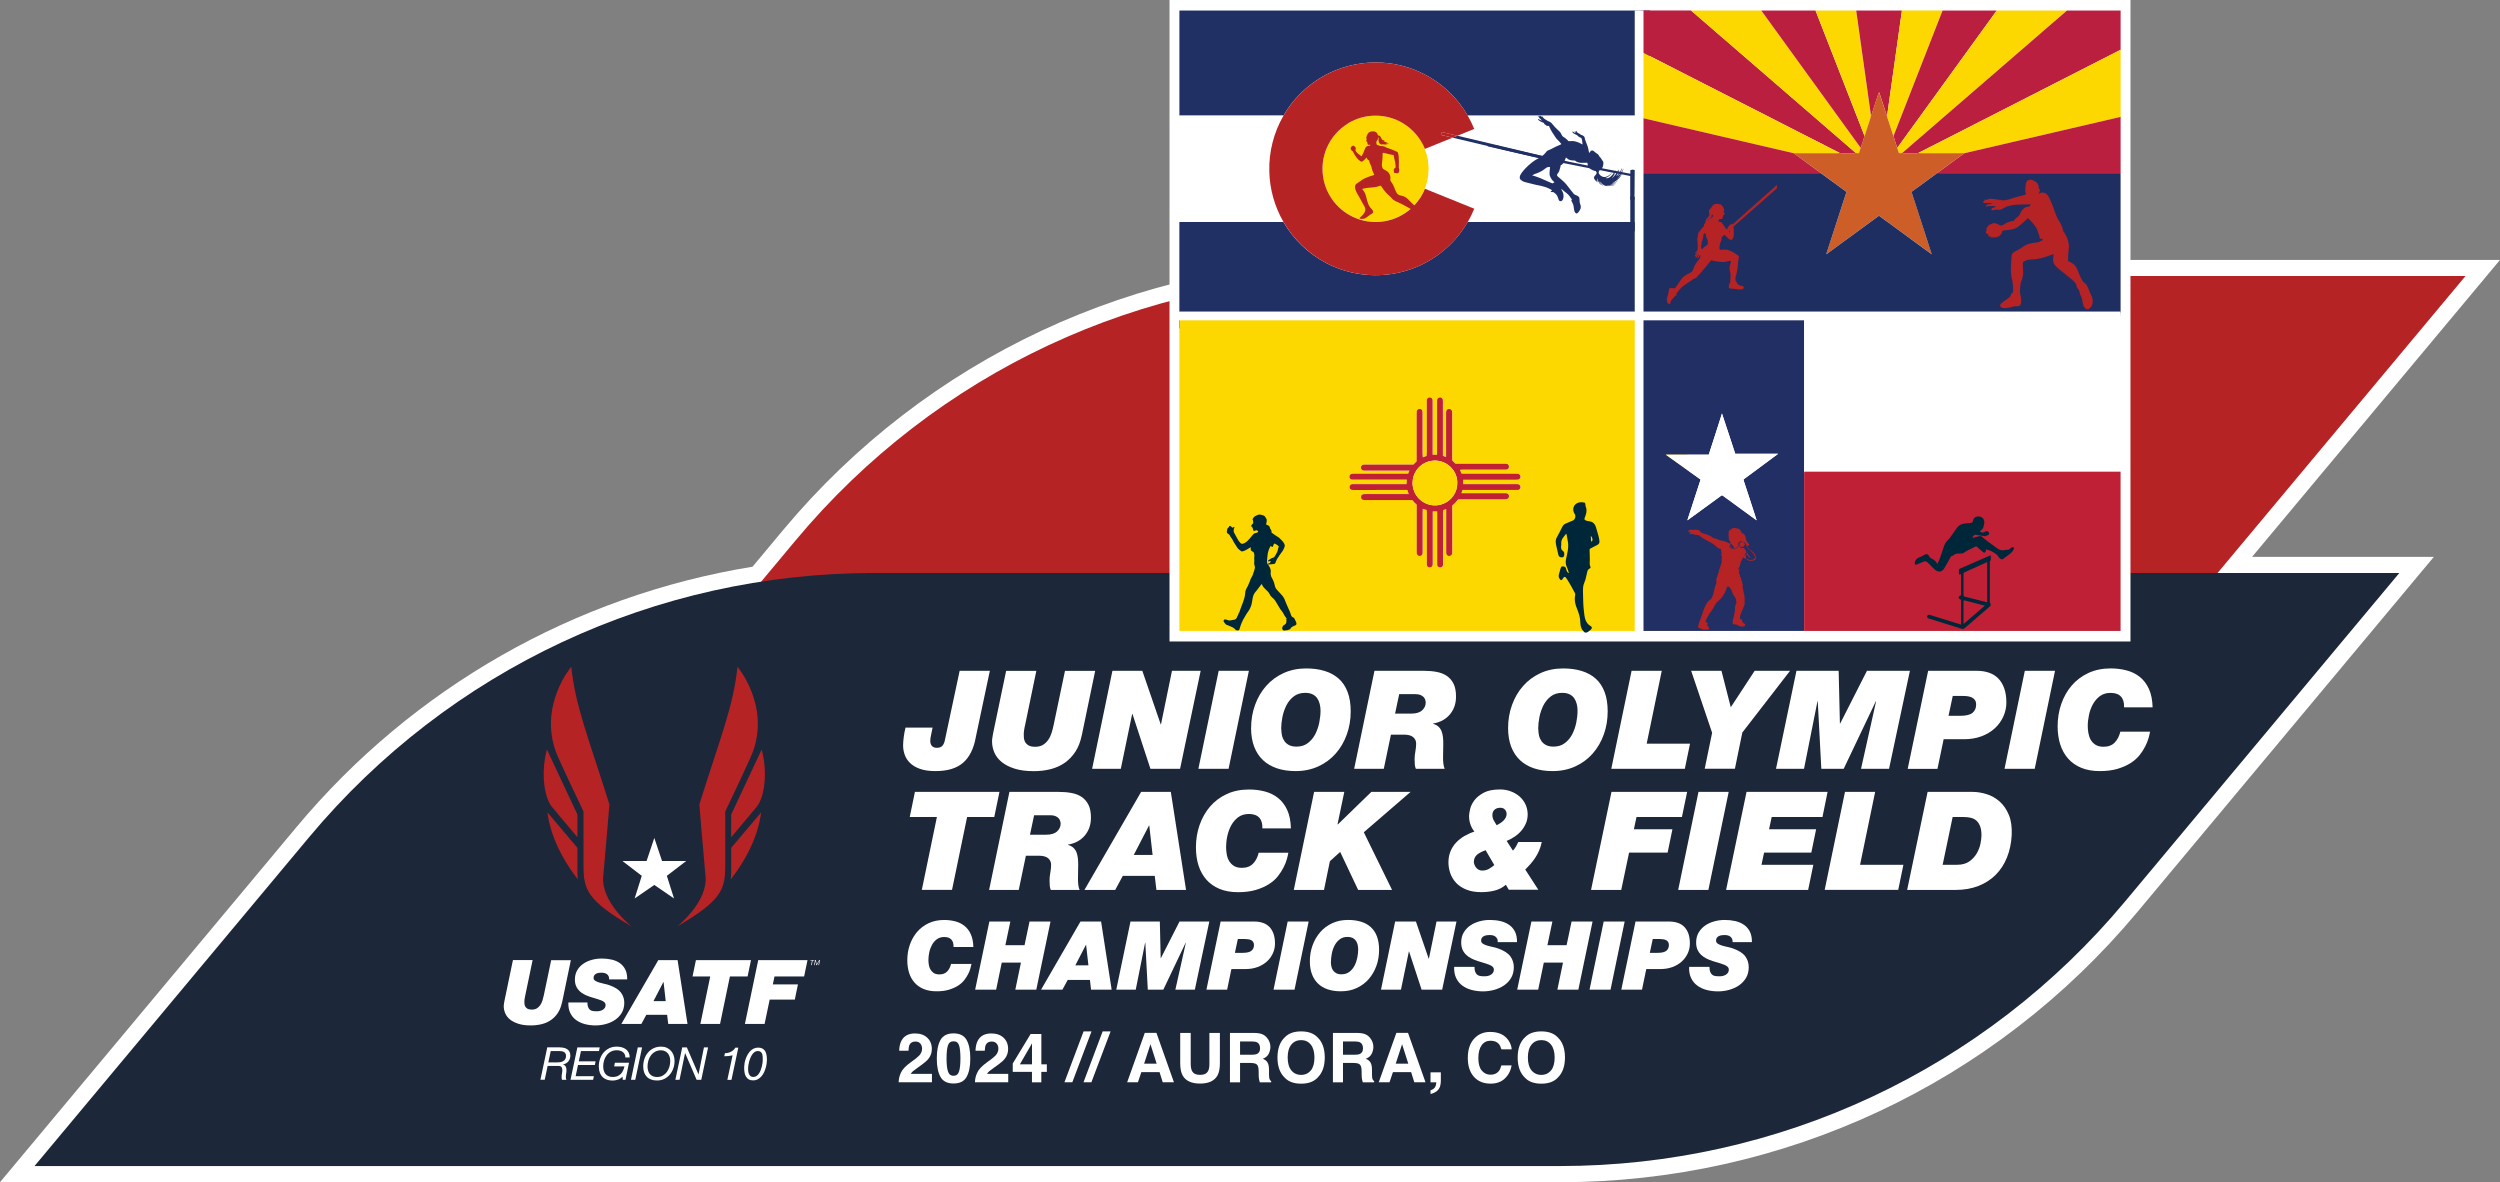 <?xml version="1.0" encoding="UTF-8"?>
<svg id="Layer_2" data-name="Layer 2" xmlns="http://www.w3.org/2000/svg" viewBox="0 0 707.73 334.68">
  <rect x="0" y="0" width="707.73" height="334.68" fill="#808080" stroke="none"/>
  <defs>
    <style>
      .cls-1, .cls-2, .cls-3, .cls-4, .cls-5, .cls-6, .cls-7, .cls-8, .cls-9, .cls-10, .cls-11, .cls-12, .cls-13, .cls-14 {
        stroke-width: 0px;
      }

      .cls-1, .cls-8, .cls-12 {
        fill-rule: evenodd;
      }

      .cls-1, .cls-10 {
        fill: #fff;
      }

      .cls-2, .cls-8 {
        fill: #b62325;
      }

      .cls-3 {
        fill: #bf2034;
      }

      .cls-4 {
        fill: #cd5e28;
      }

      .cls-15 {
        isolation: isolate;
      }

      .cls-5 {
        fill: #00263a;
      }

      .cls-6 {
        fill: #bb1f40;
      }

      .cls-7 {
        fill: #212f64;
      }

      .cls-9 {
        fill: #bf2035;
      }

      .cls-11 {
        fill: #213064;
      }

      .cls-12 {
        fill: #1c2739;
      }

      .cls-13 {
        fill: #1f2e61;
      }

      .cls-14 {
        fill: #fdd700;
      }
    </style>
  </defs>
  <g id="Layer_3" data-name="Layer 3">
    <g>
      <g>
        <g>
          <g id="BACKGROUND">
            <g id="_2_Background" data-name=" 2 Background">
              <path class="cls-1" d="M0,334.67l83.97-100.57c32.85-39.36,78.63-65.47,129.07-73.67l8.67-10.4c40.58-48.58,100.15-76.45,163.45-76.45h322.57l-70.19,84.07h51.46l-83.96,100.57c-40.57,48.59-100.14,76.46-163.45,76.46H0Z"/>
              <path class="cls-8" d="M147.53,246.04l77.71-93.07c39.69-47.56,97.99-74.83,159.93-74.83h312.8l-77.71,93.07c-39.7,47.55-97.99,74.82-159.94,74.82H147.53Z"/>
              <path class="cls-12" d="M9.77,330.1l77.71-93.07c39.7-47.55,97.99-74.82,159.94-74.82h431.81l-77.71,93.07c-39.7,47.55-97.99,74.82-159.94,74.82H9.77Z"/>
            </g>
          </g>
          <g id="TEXT">
            <g id="_2_Text" data-name=" 2 Text">
              <g id="Info">
                <path class="cls-10" d="M276.23,208.77c-.59,3.21-1.79,5.6-3.6,7.17-1.81,1.57-4.41,2.35-7.83,2.35-1.76,0-3.22-.22-4.39-.64s-2.1-.98-2.8-1.67c-.7-.69-1.2-1.46-1.5-2.33-.3-.87-.45-1.74-.45-2.62,0-.67.07-1.49.19-2.45s.3-1.83.5-2.61h7.66c-.08.51-.21,1.14-.39,1.89-.18.74-.27,1.37-.27,1.89,0,.59.16,1.07.47,1.42s.77.53,1.36.53c.75,0,1.29-.19,1.63-.61.33-.4.57-.95.7-1.66l4.16-19.54h8.55l-4,18.88Z"/>
                <path class="cls-10" d="M306.22,208.24c-.37,1.76-.95,3.27-1.77,4.53-.81,1.26-1.81,2.3-2.97,3.13-1.17.83-2.5,1.44-4,1.83-1.5.39-3.12.58-4.86.58-2.07,0-3.85-.23-5.35-.7-1.49-.47-2.71-1.09-3.67-1.86-.96-.78-1.66-1.68-2.1-2.7s-.66-2.09-.66-3.2c0-.29.03-.65.11-1.11s.14-.83.19-1.14l3.69-17.68h8.55l-3.14,15.15c-.06.21-.1.45-.16.72-.06.27-.09.53-.14.78-.03.25-.07.48-.09.7s-.03.38-.03.48c0,.21,0,.51.02.94.01.41.11.82.29,1.22.18.4.5.75.95,1.05.46.3,1.11.45,1.97.45s1.62-.18,2.22-.55,1.1-.85,1.5-1.44c.4-.59.72-1.27.95-2,.23-.74.42-1.5.58-2.27l3.19-15.23h8.55l-3.81,18.34h0Z"/>
                <path class="cls-10" d="M314.91,189.9h8.47l5.21,15.15h.08l3.11-15.15h8.12l-5.83,27.75h-8.39l-5.09-15.54h-.08l-3.22,15.54h-8.12l5.75-27.75h-.01Z"/>
                <path class="cls-10" d="M345,189.9h8.55l-5.75,27.75h-8.55l5.75-27.75Z"/>
                <path class="cls-10" d="M354.18,206.13c0-2.33.37-4.51,1.11-6.56.74-2.05,1.78-3.84,3.14-5.38,1.36-1.54,2.99-2.75,4.91-3.63s4.06-1.33,6.41-1.33c1.97,0,3.73.24,5.28.72,1.55.48,2.88,1.21,3.97,2.19,1.09.98,1.92,2.24,2.5,3.77.58,1.53.87,3.36.87,5.47,0,2.33-.37,4.53-1.11,6.57-.74,2.05-1.78,3.84-3.14,5.38-1.36,1.54-2.99,2.75-4.91,3.63s-4.06,1.33-6.41,1.33c-1.97,0-3.73-.26-5.28-.78s-2.88-1.29-3.97-2.31c-1.09-1.02-1.92-2.3-2.5-3.81-.58-1.52-.88-3.27-.88-5.27h.01ZM362.72,206.33c0,.62.07,1.23.19,1.84.13.61.37,1.15.7,1.63.33.48.79.86,1.34,1.14s1.25.42,2.08.42c1.27,0,2.34-.33,3.22-1.01.88-.67,1.58-1.52,2.1-2.53.51-1.01.89-2.11,1.13-3.3.23-1.19.35-2.31.35-3.34,0-.62-.07-1.23-.22-1.85-.14-.61-.38-1.15-.7-1.63s-.77-.86-1.33-1.14-1.25-.42-2.08-.42c-1.29,0-2.38.33-3.25,1.01s-1.57,1.52-2.08,2.53c-.51,1.01-.89,2.11-1.13,3.3-.23,1.19-.35,2.31-.35,3.34h.01Z"/>
                <path class="cls-10" d="M389.05,189.9h14.07c1.27,0,2.46.1,3.58.31,1.11.21,2.07.58,2.88,1.13.8.55,1.44,1.28,1.91,2.22s.7,2.14.7,3.61c0,2.02-.58,3.71-1.75,5.09s-2.74,2.23-4.74,2.56v.08c.62.18,1.13.46,1.52.81.39.37.69.8.88,1.3.19.5.32,1.06.39,1.67s.09,1.23.09,1.89-.01,1.3-.03,1.97-.03,1.3-.03,1.92.03,1.2.09,1.75c.07.55.18,1.03.37,1.44h-8.16c-.16-.37-.25-.75-.3-1.17-.03-.41-.06-.94-.06-1.55,0-.67.07-1.41.22-2.19.14-.79.22-1.53.22-2.24s-.27-1.33-.83-1.81c-.56-.48-1.43-.72-2.62-.72h-3.69l-2.02,9.68h-8.39l5.75-27.75h-.02ZM394.96,202.02h4.5c1.43,0,2.47-.31,3.14-.94.67-.62,1.01-1.35,1.01-2.17,0-.26-.05-.53-.14-.81s-.25-.55-.47-.78-.51-.42-.89-.58-.83-.23-1.38-.23h-4.63l-1.17,5.52h.02Z"/>
                <path class="cls-10" d="M426.93,206.13c0-2.33.37-4.51,1.11-6.56.74-2.05,1.78-3.84,3.14-5.38,1.36-1.54,2.99-2.75,4.91-3.63s4.06-1.33,6.41-1.33c1.97,0,3.73.24,5.28.72,1.55.48,2.88,1.21,3.97,2.19s1.92,2.24,2.5,3.77c.58,1.53.87,3.36.87,5.47,0,2.33-.37,4.53-1.11,6.57-.74,2.05-1.78,3.84-3.14,5.38-1.36,1.54-2.99,2.75-4.91,3.63s-4.06,1.33-6.41,1.33c-1.97,0-3.73-.26-5.28-.78-1.55-.51-2.88-1.29-3.97-2.31-1.09-1.03-1.92-2.3-2.5-3.81-.58-1.51-.87-3.27-.87-5.27h0ZM435.48,206.33c0,.62.07,1.23.19,1.84.13.61.37,1.15.7,1.63.33.48.79.86,1.34,1.14s1.25.42,2.08.42c1.27,0,2.34-.33,3.22-1.01.88-.67,1.58-1.52,2.1-2.53.51-1.01.89-2.11,1.13-3.3.23-1.19.35-2.31.35-3.34,0-.62-.07-1.23-.22-1.85-.14-.61-.38-1.15-.7-1.63s-.77-.86-1.33-1.14-1.25-.42-2.08-.42c-1.29,0-2.38.33-3.25,1.01s-1.57,1.52-2.08,2.53c-.51,1.01-.89,2.11-1.13,3.3-.23,1.19-.35,2.31-.35,3.34h.01Z"/>
                <path class="cls-10" d="M461.88,189.9h8.55l-4.27,20.63h12.27l-1.47,7.11h-20.82l5.75-27.75h0Z"/>
                <path class="cls-10" d="M484.69,207.45l-5.94-17.56h8.58l2.64,10.33,6.77-10.33h10.02l-13.52,17.48-2.1,10.26h-8.55l2.1-10.18Z"/>
                <path class="cls-10" d="M508.58,189.9h11.93l.35,14.92h.08l7.58-14.92h12.16l-5.91,27.75h-7.93l4.27-19.12h-.08l-9.1,19.12h-6.33l-1.01-19.12h-.08l-3.81,19.12h-7.93l5.79-27.75Z"/>
                <path class="cls-10" d="M545.83,189.9h13.76c1.27,0,2.42.17,3.46.53s1.92.89,2.64,1.63,1.29,1.67,1.69,2.8.61,2.46.61,3.99c0,1.39-.29,2.73-.86,3.99-.57,1.26-1.37,2.37-2.41,3.33-1.04.96-2.3,1.71-3.79,2.27-1.49.56-3.14.83-4.95.83h-5.75l-1.75,8.39h-8.43l5.79-27.75h-.01ZM551.62,202.64h3.27c1.71,0,2.89-.29,3.55-.87s.99-1.34.99-2.27c0-.55-.11-.98-.33-1.3s-.5-.57-.86-.74-.74-.29-1.19-.35-.88-.09-1.33-.09h-2.91l-1.2,5.63h0Z"/>
                <path class="cls-10" d="M573.21,189.9h8.55l-5.75,27.75h-8.55l5.75-27.75h0Z"/>
                <path class="cls-10" d="M608.67,207.11c-.08.47-.22,1.06-.42,1.81-.21.74-.51,1.52-.94,2.35-.41.83-.95,1.67-1.61,2.5-.66.83-1.51,1.59-2.55,2.25s-2.26,1.2-3.69,1.63c-1.43.42-3.1.64-5.02.64-2.02,0-3.77-.31-5.27-.94-1.49-.62-2.73-1.49-3.71-2.61-.98-1.11-1.73-2.45-2.22-3.99-.49-1.54-.74-3.25-.74-5.11,0-2.25.34-4.37,1.03-6.35.69-1.98,1.67-3.73,2.95-5.22s2.86-2.69,4.72-3.55c1.86-.87,3.98-1.3,6.33-1.3,1.55,0,3.04.18,4.45.55,1.42.37,2.66.97,3.75,1.83s1.95,1.99,2.61,3.41c.65,1.42.99,3.15,1.05,5.22h-8.08c.05-1.33-.24-2.33-.88-3.03s-1.61-1.05-2.94-1.05c-1.19,0-2.19.31-3.02.91-.81.61-1.47,1.37-1.98,2.3-.5.91-.88,1.93-1.11,3.03-.23,1.1-.35,2.15-.35,3.13,0,.57.05,1.2.16,1.89.11.69.31,1.33.62,1.91.31.58.75,1.07,1.34,1.47s1.37.61,2.35.61c1.35,0,2.4-.4,3.17-1.2.77-.8,1.29-1.83,1.58-3.07h8.43Z"/>
                <path class="cls-10" d="M265.23,231.29h-7.69l1.47-7.11h23.93l-1.47,7.11h-7.69l-4.27,20.63h-8.55l4.27-20.63h0Z"/>
                <path class="cls-10" d="M285.7,224.18h14.07c1.27,0,2.46.1,3.58.31s2.07.58,2.88,1.13c.8.55,1.44,1.28,1.91,2.22.47.94.7,2.14.7,3.61,0,2.02-.58,3.71-1.75,5.09-1.17,1.37-2.74,2.23-4.74,2.56v.08c.62.18,1.13.46,1.52.81.39.37.69.8.88,1.3.19.5.32,1.06.39,1.67.07.61.09,1.23.09,1.89s-.01,1.3-.03,1.97-.03,1.3-.03,1.92.03,1.2.09,1.75c.07.55.18,1.03.37,1.44h-8.16c-.16-.37-.25-.75-.29-1.17s-.06-.94-.06-1.55c0-.67.07-1.41.22-2.19s.22-1.53.22-2.24-.27-1.33-.83-1.81c-.56-.48-1.43-.72-2.62-.72h-3.69l-2.02,9.68h-8.39l5.75-27.75h-.03ZM291.61,236.3h4.5c1.43,0,2.47-.31,3.14-.94.67-.62,1.01-1.35,1.01-2.17,0-.26-.05-.53-.14-.81s-.25-.55-.47-.78-.51-.42-.89-.58-.83-.23-1.38-.23h-4.63l-1.17,5.52h.02Z"/>
                <path class="cls-10" d="M323.06,224.18h8.39l4.31,27.75h-8.39l-.47-3.97h-9.05l-2.14,3.97h-8.71l16.04-27.75h.01ZM320.96,242.02h5.33l-.94-8.32h-.08l-4.31,8.32Z"/>
                <path class="cls-10" d="M364.73,241.39c-.08.47-.22,1.06-.42,1.81-.21.74-.51,1.52-.94,2.35-.41.83-.95,1.67-1.61,2.5-.66.85-1.51,1.59-2.55,2.25s-2.26,1.2-3.69,1.63c-1.43.42-3.1.64-5.02.64-2.02,0-3.77-.31-5.27-.94-1.49-.62-2.73-1.49-3.71-2.61-.98-1.11-1.73-2.45-2.22-3.99-.49-1.54-.74-3.25-.74-5.11,0-2.25.34-4.38,1.03-6.35s1.67-3.73,2.95-5.22c1.28-1.5,2.86-2.69,4.72-3.55,1.86-.87,3.98-1.3,6.33-1.3,1.55,0,3.04.18,4.45.55,1.41.37,2.66.97,3.75,1.83s1.95,1.99,2.61,3.41.99,3.15,1.05,5.22h-8.08c.05-1.33-.24-2.33-.88-3.03s-1.61-1.05-2.94-1.05c-1.19,0-2.19.31-3.01.91-.81.61-1.47,1.37-1.98,2.3-.5.91-.87,1.93-1.11,3.03-.24,1.1-.35,2.15-.35,3.13,0,.57.06,1.2.16,1.89.1.69.31,1.33.62,1.91.31.58.75,1.07,1.34,1.47.58.4,1.37.61,2.35.61,1.35,0,2.4-.4,3.17-1.2.77-.8,1.29-1.83,1.58-3.07h8.42Z"/>
                <path class="cls-10" d="M372.01,224.18h8.55l-1.91,9.13.08.08,9.48-9.21h11.11l-13.24,11.43,8,16.32h-9.6l-5.09-10.76-2.91,2.64-1.67,8.13h-8.55l5.75-27.75h0Z"/>
                <path class="cls-10" d="M427.15,251.91l-.86-1.44c-.96.83-2.05,1.38-3.27,1.67s-2.43.42-3.66.42c-1.66,0-3.07-.24-4.25-.72s-2.15-1.11-2.89-1.91-1.3-1.69-1.65-2.7c-.35-1.01-.53-2.05-.53-3.11,0-1.14.19-2.17.58-3.11s.91-1.76,1.58-2.47,1.44-1.33,2.33-1.85c.89-.51,1.85-.95,2.86-1.28-.31-.39-.56-.77-.75-1.14s-.37-.83-.53-1.38-.23-1.15-.23-1.83c0-.49.09-1.15.29-2s.61-1.68,1.22-2.5,1.51-1.54,2.66-2.16c1.15-.61,2.69-.91,4.61-.91,1.06,0,2.07.17,3.01.53.95.35,1.77.83,2.49,1.45.71.62,1.28,1.37,1.69,2.24.41.87.62,1.82.62,2.86,0,.9-.16,1.74-.49,2.5s-.75,1.46-1.3,2.1-1.18,1.2-1.91,1.69c-.72.49-1.47.89-2.25,1.2l1.78,2.75c.33-.37.62-.75.86-1.17.23-.41.46-.85.66-1.28h6.64c-.16.83-.4,1.62-.72,2.37-.32.75-.7,1.45-1.13,2.1s-.89,1.25-1.38,1.81-.97,1.06-1.44,1.53l3.69,5.71h-8.35l.02.02ZM420.58,240.68c-1.27.47-2.15.95-2.62,1.46-.48.5-.72,1.13-.72,1.89,0,.18.05.41.14.69s.23.54.42.8c.19.26.43.48.74.66.3.18.64.27,1.03.27.7,0,1.3-.14,1.83-.42.51-.29,1.06-.66,1.63-1.13l-2.45-4.19v-.02ZM423.69,233.61c.31-.16.64-.33.97-.55.33-.21.64-.43.91-.7s.5-.55.67-.88c.18-.32.27-.67.27-1.06,0-.49-.17-.9-.5-1.25s-.75-.5-1.25-.5c-.21,0-.45.02-.72.08-.27.05-.53.16-.75.31s-.42.37-.58.64c-.16.27-.23.62-.23,1.03,0,.55.13,1.05.39,1.52s.53.91.81,1.36h0Z"/>
                <path class="cls-10" d="M456.21,224.18h21.4l-1.47,7.11h-12.86l-.74,3.46h10.91l-1.36,6.61h-10.91l-2.22,10.57h-8.55l5.79-27.75Z"/>
                <path class="cls-10" d="M480.83,224.18h8.55l-5.75,27.75h-8.55l5.75-27.75Z"/>
                <path class="cls-10" d="M494.45,224.18h22.92l-1.44,7.11h-14.38l-.74,3.46h13.32l-1.36,6.61h-13.37l-.74,3.46h14.68l-1.47,7.11h-23.23l5.79-27.75h.01Z"/>
                <path class="cls-10" d="M522.29,224.18h8.55l-4.27,20.63h12.27l-1.47,7.11h-20.82l5.75-27.75h0Z"/>
                <path class="cls-10" d="M545.68,224.18h12.79c1.27,0,2.58.22,3.94.64s2.58,1.12,3.67,2.08c1.09.96,1.95,2.22,2.61,3.79.65,1.57.91,3.47.81,5.73-.13,2.31-.57,4.41-1.34,6.32-.77,1.91-1.82,3.53-3.17,4.89s-2.98,2.41-4.89,3.17c-1.92.75-4.08,1.13-6.49,1.13h-13.71l5.79-27.75h-.01ZM549.95,244.81h4.11c1.39,0,2.55-.32,3.44-.95s1.59-1.39,2.1-2.27c.5-.88.86-1.79,1.05-2.74.19-.95.29-1.74.29-2.39,0-1.04-.13-1.89-.39-2.56-.26-.67-.61-1.2-1.05-1.59s-.96-.65-1.58-.8c-.61-.14-1.28-.22-2-.22h-3.14l-2.83,13.52Z"/>
              </g>
              <g id="Asso-Name" class="cls-15">
                <g class="cls-15">
                  <path class="cls-10" d="M158.45,296.51c.39,0,.76.04,1.12.11.36.07.69.2.97.38.28.18.51.42.67.72.17.3.25.68.25,1.13,0,.31-.05.6-.15.88-.1.28-.24.53-.42.75-.18.22-.4.41-.65.55-.25.15-.53.24-.84.28v.03c.2.06.36.15.5.28.13.13.24.28.31.46.07.18.12.37.14.58s.02.44,0,.67c-.02.21-.04.41-.08.61-.03.2-.06.4-.08.6-.02.2-.02.4,0,.59s.07.37.17.55h-1.27c-.06-.17-.09-.42-.1-.76,0-.33.03-.74.13-1.21.07-.41.09-.74.06-1-.03-.25-.09-.45-.19-.59-.09-.14-.21-.23-.35-.28s-.27-.08-.41-.09h-3.2l-.82,3.92h-1.22l1.94-9.18h3.54ZM157.98,300.74c.48,0,.87-.06,1.16-.19s.52-.28.69-.47c.16-.19.27-.38.33-.59s.08-.4.08-.56c0-.28-.05-.51-.16-.69-.1-.18-.24-.32-.4-.42-.17-.1-.36-.17-.57-.21-.21-.04-.44-.06-.67-.06h-2.53l-.68,3.2h2.75Z"/>
                  <path class="cls-10" d="M169.78,296.51l-.21,1.03h-5.1l-.62,2.92h4.76l-.21,1.03h-4.77l-.67,3.17h5.17l-.23,1.03h-6.39l1.94-9.18h6.33Z"/>
                  <path class="cls-10" d="M174.92,305.63c-.48.18-.98.27-1.47.27-1.26,0-2.23-.35-2.91-1.05-.68-.7-1.02-1.69-1.02-2.96,0-.75.11-1.45.35-2.13.23-.67.56-1.27,1-1.78s.96-.92,1.59-1.23,1.33-.46,2.11-.46c.51,0,.98.06,1.43.18.45.12.84.31,1.18.56.33.25.6.57.79.96.19.39.29.84.29,1.37h-1.22c0-.35-.07-.66-.2-.91-.13-.26-.31-.47-.53-.64-.22-.17-.48-.29-.78-.37-.3-.08-.62-.12-.95-.12-.64,0-1.2.14-1.68.41s-.87.62-1.19,1.05-.55.92-.71,1.46c-.16.54-.24,1.09-.24,1.65,0,.45.06.85.17,1.22.11.37.28.68.5.95.22.26.5.47.84.61.34.15.74.22,1.2.22.49,0,.91-.07,1.28-.22.36-.15.68-.35.95-.61.27-.26.49-.58.66-.95.18-.37.32-.77.43-1.22h-2.93l.21-1.03h4l-1,4.83h-.77l-.08-.91c-.36.39-.78.67-1.27.85Z"/>
                  <path class="cls-10" d="M181.77,296.51l-1.93,9.18h-1.22l1.93-9.18h1.22Z"/>
                  <path class="cls-10" d="M182.43,299.76c.23-.67.56-1.27,1-1.78.43-.51.96-.92,1.59-1.23.62-.3,1.33-.46,2.11-.46.59,0,1.12.1,1.6.31s.88.5,1.21.86.58.79.76,1.29c.18.5.26,1.03.26,1.59,0,.72-.11,1.41-.34,2.08-.23.67-.55,1.26-.98,1.77s-.94.92-1.56,1.23c-.61.3-1.3.46-2.06.46-1.26,0-2.23-.35-2.91-1.05-.68-.7-1.02-1.69-1.02-2.96,0-.75.12-1.45.35-2.13ZM183.48,303.11c.11.37.28.68.5.95.22.26.5.47.84.61.34.15.74.22,1.2.22.61,0,1.14-.13,1.61-.4s.85-.61,1.16-1.04c.31-.43.55-.91.71-1.45s.24-1.08.24-1.63c0-.43-.06-.83-.17-1.2-.11-.37-.28-.69-.5-.96-.22-.27-.49-.48-.82-.64s-.7-.24-1.12-.24c-.64,0-1.2.14-1.68.41-.48.27-.87.62-1.19,1.05s-.55.92-.71,1.46c-.16.54-.24,1.09-.24,1.65,0,.45.06.85.17,1.22Z"/>
                  <path class="cls-10" d="M194.44,296.51l3.28,7.6h.03l1.53-7.6h1.18l-1.94,9.18h-1.31l-3.25-7.55h-.03l-1.56,7.55h-1.18l1.94-9.18h1.31Z"/>
                  <path class="cls-10" d="M205.91,305.69l1.48-6.93c-.41.09-.8.16-1.17.2-.37.04-.76.06-1.18.06l.18-.87c.28,0,.57-.03.85-.1.29-.06.56-.16.83-.3.27-.13.51-.3.73-.49s.4-.42.53-.68h.85l-1.94,9.12h-1.16Z"/>
                  <path class="cls-10" d="M210.75,301.17c.06-.42.17-.84.3-1.26s.31-.84.53-1.24.47-.76.76-1.07c.29-.31.63-.56,1.02-.75s.81-.28,1.29-.28c.8,0,1.41.27,1.83.81.42.54.63,1.42.63,2.64,0,.28-.03.62-.08,1.02s-.14.81-.26,1.24c-.12.43-.28.86-.48,1.29-.2.43-.45.8-.74,1.14-.29.33-.63.61-1.02.82-.39.21-.83.32-1.34.32s-.88-.09-1.2-.27-.58-.43-.78-.75c-.2-.32-.34-.69-.42-1.12-.08-.43-.12-.89-.12-1.39,0-.34.03-.72.1-1.14ZM212.14,304.23c.22.43.6.65,1.14.65.33,0,.63-.09.9-.28s.5-.43.69-.72c.2-.29.36-.61.49-.97s.24-.7.32-1.04c.08-.34.14-.65.18-.93.04-.28.06-.48.06-.61,0-.17,0-.36,0-.56,0-.2,0-.41-.01-.61-.01-.21-.04-.41-.09-.6-.05-.2-.12-.37-.23-.52-.1-.15-.24-.27-.41-.36-.17-.09-.39-.14-.66-.14-.33,0-.62.09-.89.28s-.5.42-.7.72c-.2.3-.37.63-.52,1s-.27.74-.36,1.11c-.09.37-.16.72-.21,1.04s-.06.6-.06.81c0,.73.11,1.31.33,1.74Z"/>
                </g>
              </g>
              <g id="COMPETITION_NAME" data-name="COMPETITION NAME">
                <path class="cls-10" d="M275.03,272.85c-.06.32-.15.74-.3,1.26-.15.51-.35,1.06-.65,1.63-.29.57-.66,1.15-1.12,1.74s-1.05,1.11-1.77,1.57c-.72.46-1.58.83-2.56,1.13s-2.15.45-3.49.45c-1.41,0-2.63-.22-3.66-.65-1.04-.43-1.9-1.04-2.58-1.81-.69-.78-1.2-1.69-1.54-2.77s-.51-2.25-.51-3.55c0-1.57.24-3.04.72-4.41.48-1.37,1.17-2.58,2.06-3.63.89-1.04,1.99-1.86,3.28-2.47,1.29-.61,2.77-.9,4.4-.9,1.07,0,2.11.13,3.09.38.98.25,1.85.67,2.61,1.27s1.36,1.38,1.81,2.37.7,2.19.73,3.63h-5.61c.03-.91-.17-1.62-.61-2.1-.45-.49-1.12-.73-2.03-.73-.82,0-1.53.22-2.09.64s-1.03.95-1.37,1.59-.61,1.34-.77,2.1-.24,1.49-.24,2.17c0,.4.03.83.11,1.31.07.48.22.91.43,1.33.22.4.53.74.93,1.03.4.27.95.42,1.63.42.94,0,1.67-.27,2.21-.83.53-.56.89-1.27,1.1-2.14h5.83-.02Z"/>
                <path class="cls-10" d="M280.08,260.88h5.94l-1.41,6.7h5.43l1.41-6.7h5.94l-4.02,19.28h-5.94l1.59-7.65h-5.43l-1.59,7.65h-5.94l4.02-19.28h0Z"/>
                <path class="cls-10" d="M305.88,260.88h5.83l2.99,19.28h-5.83l-.32-2.75h-6.29l-1.49,2.75h-6.05l11.15-19.28h-.01ZM304.42,273.27h3.7l-.65-5.78h-.06l-2.99,5.78Z"/>
                <path class="cls-10" d="M320.06,260.88h8.28l.24,10.36h.06l5.27-10.36h8.44l-4.1,19.28h-5.51l2.97-13.28h-.06l-6.32,13.28h-4.4l-.7-13.28h-.06l-2.65,13.28h-5.51l4.02-19.28h.01Z"/>
                <path class="cls-10" d="M345.55,260.88h9.55c.88,0,1.68.13,2.4.37s1.33.62,1.84,1.13c.51.51.89,1.17,1.18,1.94.27.79.42,1.7.42,2.77,0,.97-.19,1.9-.59,2.77-.4.87-.95,1.65-1.68,2.31-.72.66-1.6,1.19-2.63,1.58-1.04.39-2.18.58-3.44.58h-4l-1.21,5.83h-5.86l4.02-19.28h0ZM349.57,269.74h2.26c1.19,0,2.01-.21,2.47-.61.46-.4.69-.93.69-1.58,0-.38-.08-.67-.23-.9s-.35-.4-.59-.51c-.24-.11-.51-.19-.82-.24-.31-.05-.62-.07-.91-.07h-2.02l-.83,3.92h0Z"/>
                <path class="cls-10" d="M364.53,260.88h5.94l-4,19.28h-5.94l4-19.28Z"/>
                <path class="cls-10" d="M370.81,272.17c0-1.62.25-3.14.77-4.56.51-1.42,1.25-2.66,2.18-3.74s2.08-1.91,3.42-2.53c1.34-.62,2.81-.91,4.46-.91,1.37,0,2.59.17,3.67.5,1.09.33,2,.85,2.75,1.53.75.69,1.34,1.55,1.74,2.62s.61,2.33.61,3.81c0,1.62-.25,3.14-.77,4.56-.51,1.42-1.25,2.66-2.18,3.74s-2.08,1.91-3.42,2.53c-1.34.62-2.81.91-4.46.91-1.37,0-2.59-.18-3.67-.54-1.09-.37-2-.89-2.75-1.61-.75-.71-1.34-1.59-1.74-2.65-.4-1.05-.61-2.27-.61-3.66h0ZM376.76,272.31c0,.43.05.86.14,1.28.09.42.25.8.48,1.13.24.33.55.59.93.8.39.19.87.3,1.45.3.88,0,1.63-.24,2.24-.7s1.1-1.05,1.46-1.76c.37-.7.62-1.46.79-2.3.16-.82.24-1.6.24-2.32,0-.43-.05-.86-.15-1.28s-.26-.8-.48-1.13c-.23-.33-.54-.59-.91-.8-.39-.19-.87-.3-1.45-.3-.9,0-1.65.23-2.25.7s-1.09,1.05-1.45,1.76c-.37.7-.62,1.46-.78,2.3-.16.82-.24,1.6-.24,2.32h-.01Z"/>
                <path class="cls-10" d="M394.95,260.88h5.89l3.61,10.52h.06l2.16-10.52h5.65l-4.05,19.28h-5.83l-3.54-10.8h-.06l-2.24,10.8h-5.65l4-19.28Z"/>
                <path class="cls-10" d="M424,266.72c.02-.4-.03-.72-.16-.97-.13-.25-.3-.46-.51-.62s-.47-.27-.77-.34-.62-.09-.96-.09c-.25,0-.51.02-.79.07s-.51.13-.74.24c-.23.11-.41.27-.56.47-.14.19-.22.46-.22.79,0,.37.16.65.49.87.32.22.72.4,1.2.54.48.15.99.27,1.55.39s1.07.25,1.54.42c1.68.59,2.83,1.34,3.5,2.24.66.9.98,1.93.98,3.07s-.26,2.18-.77,3.04c-.51.86-1.19,1.57-2.01,2.13-.83.56-1.76.97-2.8,1.26-1.03.27-2.07.42-3.12.42-1.12,0-2.18-.13-3.19-.39s-1.9-.67-2.66-1.23c-.77-.56-1.36-1.28-1.78-2.16s-.61-1.93-.56-3.15h5.75c0,.53.06.95.17,1.29s.3.64.56.89c.25.22.56.35.91.4.37.06.78.08,1.27.08.29,0,.58-.03.89-.1s.58-.18.83-.34.46-.34.62-.58c.16-.24.24-.51.24-.83,0-.34-.11-.63-.35-.85-.24-.23-.56-.42-.97-.58-.41-.16-.9-.32-1.47-.49-.57-.16-1.19-.35-1.85-.57-.59-.19-1.17-.43-1.71-.7-.55-.27-1.04-.61-1.47-1.02-.43-.4-.78-.89-1.04-1.46s-.39-1.26-.39-2.07c0-1.07.24-2.02.72-2.82.48-.8,1.1-1.46,1.87-1.99.78-.53,1.65-.91,2.61-1.17s1.93-.38,2.9-.38c1.03,0,2.01.1,2.95.31.94.21,1.76.56,2.48,1.05.72.49,1.28,1.14,1.69,1.94.4.8.59,1.79.58,2.98h-5.49l.03.02Z"/>
                <path class="cls-10" d="M433.53,260.88h5.94l-1.41,6.7h5.43l1.41-6.7h5.94l-4.02,19.28h-5.94l1.59-7.65h-5.43l-1.59,7.65h-5.94l4.02-19.28Z"/>
                <path class="cls-10" d="M453.99,260.88h5.94l-4,19.28h-5.94l4-19.28Z"/>
                <path class="cls-10" d="M463.01,260.88h9.55c.88,0,1.68.13,2.4.37s1.34.62,1.84,1.13c.5.51.89,1.17,1.18,1.94.27.79.41,1.7.41,2.77,0,.97-.19,1.9-.59,2.77-.4.87-.95,1.65-1.68,2.31-.72.66-1.6,1.19-2.63,1.58-1.04.39-2.18.58-3.44.58h-4l-1.21,5.83h-5.86l4.02-19.28h.01ZM467.03,269.74h2.26c1.19,0,2.01-.21,2.47-.61s.69-.93.69-1.58c0-.38-.08-.67-.23-.9s-.35-.4-.59-.51c-.24-.11-.51-.19-.82-.24-.31-.05-.62-.07-.91-.07h-2.02l-.83,3.92h0Z"/>
                <path class="cls-10" d="M490.49,266.72c.01-.4-.03-.72-.16-.97-.13-.25-.3-.46-.51-.62s-.47-.27-.77-.34-.62-.09-.96-.09c-.25,0-.51.02-.78.07s-.51.13-.74.24c-.23.11-.41.27-.55.47-.15.19-.22.46-.22.79,0,.37.16.65.48.87.32.22.72.4,1.2.54.48.15.99.27,1.55.39s1.07.25,1.54.42c1.68.59,2.83,1.34,3.5,2.24.66.9.98,1.93.98,3.07s-.25,2.18-.77,3.04-1.19,1.57-2.01,2.13c-.82.56-1.76.97-2.79,1.26s-2.08.42-3.12.42c-1.12,0-2.18-.13-3.19-.39-1.01-.26-1.9-.67-2.66-1.23-.77-.56-1.36-1.28-1.78-2.16s-.61-1.93-.55-3.15h5.75c0,.53.06.95.17,1.29s.3.64.55.89c.25.22.56.35.91.4.37.06.79.08,1.27.08.29,0,.58-.03.89-.1s.58-.18.83-.34c.25-.15.46-.34.62-.58.16-.24.24-.51.24-.83,0-.34-.11-.63-.35-.85-.23-.23-.56-.42-.97-.58s-.9-.32-1.47-.49-1.19-.35-1.85-.57c-.59-.19-1.17-.43-1.71-.7-.55-.27-1.04-.61-1.47-1.02-.43-.4-.78-.89-1.04-1.46s-.39-1.26-.39-2.07c0-1.07.24-2.02.72-2.82s1.11-1.46,1.87-1.99c.78-.53,1.65-.91,2.61-1.17s1.93-.38,2.9-.38c1.03,0,2,.1,2.94.31.94.21,1.76.56,2.48,1.05s1.28,1.14,1.69,1.94c.4.8.59,1.79.58,2.98h-5.47v.02Z"/>
              </g>
              <g>
                <path class="cls-10" d="M260.54,295.43c-.32-.39-.78-.58-1.38-.58-.82,0-1.38.31-1.68.92-.17.35-.27.92-.3,1.69h-2.63c.04-1.17.26-2.12.64-2.84.72-1.37,2-2.06,3.84-2.06,1.45,0,2.61.4,3.47,1.21.86.81,1.29,1.87,1.29,3.2,0,1.02-.3,1.92-.91,2.71-.4.52-1.05,1.11-1.96,1.76l-1.08.77c-.68.48-1.14.83-1.39,1.04-.25.22-.46.47-.63.75h6v2.38h-9.42c.03-.99.24-1.89.64-2.7.39-.92,1.3-1.89,2.73-2.91,1.25-.89,2.05-1.53,2.42-1.92.56-.6.84-1.26.84-1.97,0-.58-.16-1.07-.48-1.45Z"/>
                <path class="cls-10" d="M269.94,306.73c-1.75,0-2.98-.61-3.68-1.84-.71-1.23-1.06-2.98-1.06-5.25s.35-4.02,1.06-5.25c.7-1.23,1.93-1.85,3.68-1.85s2.98.62,3.69,1.85c.7,1.23,1.05,2.98,1.05,5.25s-.35,4.02-1.06,5.25c-.7,1.23-1.93,1.84-3.68,1.84ZM271.52,303.27c.25-.83.37-2.04.37-3.62s-.12-2.88-.37-3.68c-.25-.8-.78-1.19-1.58-1.19s-1.33.4-1.59,1.19-.39,2.02-.39,3.68.13,2.79.39,3.63.79,1.26,1.59,1.26,1.33-.42,1.58-1.26Z"/>
                <path class="cls-10" d="M282.14,295.43c-.32-.39-.78-.58-1.38-.58-.82,0-1.38.31-1.68.92-.17.35-.27.92-.3,1.69h-2.63c.04-1.17.26-2.12.64-2.84.72-1.37,2-2.06,3.84-2.06,1.45,0,2.61.4,3.47,1.21.86.81,1.29,1.87,1.29,3.2,0,1.02-.3,1.92-.91,2.71-.4.52-1.05,1.11-1.96,1.76l-1.08.77c-.68.48-1.14.83-1.39,1.04-.25.22-.46.47-.63.75h6v2.38h-9.42c.03-.99.24-1.89.64-2.7.39-.92,1.3-1.89,2.73-2.91,1.25-.89,2.05-1.53,2.42-1.92.56-.6.84-1.26.84-1.97,0-.58-.16-1.07-.48-1.45Z"/>
                <path class="cls-10" d="M296.35,301.31v2.12h-1.56v2.96h-2.65v-2.96h-5.44v-2.36l5.06-8.35h3.04v8.59h1.56ZM288.71,301.31h3.44v-5.94l-3.44,5.94Z"/>
                <path class="cls-10" d="M301.33,306.39l5.42-14.41h2.25l-5.44,14.41h-2.23Z"/>
                <path class="cls-10" d="M306.73,306.39l5.42-14.41h2.25l-5.44,14.41h-2.23Z"/>
                <path class="cls-10" d="M328.26,303.51h-5.15l-.97,2.87h-3.05l4.99-13.98h3.3l4.95,13.98h-3.17l-.9-2.87ZM327.44,301.11l-1.75-5.5-1.8,5.5h3.55Z"/>
                <path class="cls-10" d="M342.37,301v-8.59h2.97v8.59c0,1.49-.23,2.64-.69,3.47-.86,1.52-2.5,2.28-4.92,2.28s-4.07-.76-4.93-2.28c-.46-.83-.69-1.99-.69-3.47v-8.59h2.97v8.59c0,.96.11,1.66.34,2.11.35.78,1.13,1.18,2.31,1.18s1.95-.39,2.31-1.18c.23-.44.34-1.14.34-2.11Z"/>
                <path class="cls-10" d="M354.07,300.91h-3.02v5.48h-2.86v-13.98h6.86c.98.02,1.73.14,2.26.36.53.22.98.55,1.34.98.3.35.54.75.72,1.18.18.43.27.92.27,1.47,0,.66-.17,1.32-.5,1.96s-.89,1.1-1.66,1.36c.65.26,1.1.63,1.37,1.1.27.48.4,1.21.4,2.19v.94c0,.64.03,1.07.08,1.3.08.36.25.62.53.8v.35h-3.22c-.09-.31-.15-.56-.19-.75-.08-.39-.12-.79-.12-1.2l-.02-1.3c-.01-.89-.18-1.49-.49-1.78-.31-.3-.9-.45-1.76-.45ZM355.84,298.36c.58-.27.87-.79.87-1.57,0-.85-.28-1.42-.84-1.71-.32-.16-.79-.25-1.42-.25h-3.4v3.76h3.31c.66,0,1.15-.08,1.48-.23Z"/>
                <path class="cls-10" d="M368.34,306.78c-2,0-3.53-.54-4.58-1.63-1.42-1.33-2.12-3.26-2.12-5.77s.71-4.48,2.12-5.77c1.06-1.09,2.58-1.63,4.58-1.63s3.53.54,4.58,1.63c1.41,1.28,2.11,3.21,2.11,5.77s-.71,4.43-2.11,5.77c-1.06,1.09-2.58,1.63-4.58,1.63ZM371.1,303.02c.68-.85,1.01-2.07,1.01-3.64s-.34-2.78-1.02-3.64c-.68-.86-1.6-1.29-2.76-1.29s-2.08.43-2.77,1.28c-.69.85-1.03,2.07-1.03,3.64s.34,2.79,1.03,3.64c.69.85,1.61,1.28,2.77,1.28s2.08-.43,2.76-1.28Z"/>
                <path class="cls-10" d="M383.21,300.91h-3.02v5.48h-2.85v-13.98h6.86c.98.02,1.73.14,2.26.36s.98.55,1.34.98c.3.35.54.75.72,1.18.18.43.27.92.27,1.47,0,.66-.17,1.32-.5,1.96-.33.64-.89,1.1-1.66,1.36.65.26,1.1.63,1.37,1.1s.4,1.21.4,2.19v.94c0,.64.03,1.07.08,1.3.08.36.25.62.53.8v.35h-3.22c-.09-.31-.15-.56-.19-.75-.08-.39-.12-.79-.12-1.2l-.02-1.3c-.01-.89-.18-1.49-.49-1.78-.31-.3-.9-.45-1.76-.45ZM384.98,298.36c.58-.27.87-.79.87-1.57,0-.85-.28-1.42-.84-1.71-.32-.16-.79-.25-1.42-.25h-3.4v3.76h3.31c.66,0,1.15-.08,1.48-.23Z"/>
                <path class="cls-10" d="M399.48,303.51h-5.15l-.97,2.87h-3.05l4.99-13.98h3.3l4.95,13.98h-3.17l-.9-2.87ZM398.67,301.11l-1.75-5.5-1.8,5.5h3.55Z"/>
                <path class="cls-10" d="M407.72,307.36c-.11.47-.33.87-.64,1.21-.33.37-.73.64-1.18.83s-.76.28-.93.28v-1.04c.54-.15.94-.4,1.2-.76.26-.35.4-.85.44-1.49h-1.64v-2.83h2.92v2.45c0,.43-.06.88-.17,1.35Z"/>
                <path class="cls-10" d="M425.99,305.34c-1.04.96-2.38,1.43-4,1.43-2.01,0-3.59-.65-4.74-1.94-1.15-1.3-1.73-3.07-1.73-5.33,0-2.44.65-4.32,1.96-5.64,1.14-1.15,2.59-1.73,4.34-1.73,2.35,0,4.07.77,5.16,2.31.6.87.92,1.74.97,2.61h-2.92c-.19-.67-.43-1.18-.73-1.52-.53-.61-1.32-.91-2.36-.91s-1.9.43-2.51,1.29-.92,2.07-.92,3.64.32,2.74.97,3.52,1.47,1.17,2.47,1.17,1.81-.34,2.34-1.01c.3-.36.54-.9.74-1.62h2.89c-.25,1.52-.9,2.76-1.94,3.72Z"/>
                <path class="cls-10" d="M436.34,306.78c-2,0-3.53-.54-4.58-1.63-1.42-1.33-2.12-3.26-2.12-5.77s.71-4.48,2.12-5.77c1.06-1.09,2.58-1.63,4.58-1.63s3.53.54,4.58,1.63c1.41,1.28,2.11,3.21,2.11,5.77s-.71,4.43-2.11,5.77c-1.06,1.09-2.58,1.63-4.58,1.63ZM439.1,303.02c.68-.85,1.01-2.07,1.01-3.64s-.34-2.78-1.02-3.64c-.68-.86-1.6-1.29-2.76-1.29s-2.08.43-2.77,1.28c-.69.85-1.03,2.07-1.03,3.64s.34,2.79,1.03,3.64c.69.85,1.61,1.28,2.77,1.28s2.08-.43,2.76-1.28Z"/>
              </g>
            </g>
          </g>
          <g id="ASSOCIATION_LOGO" data-name="ASSOCIATION LOGO">
            <g id="_2_Association-Logo" data-name=" 2 Association-Logo">
              <g>
                <g>
                  <polygon class="cls-10" points="194.25 243.75 187.42 243.75 185.23 237.21 183.04 243.75 176.21 243.75 181.68 247.94 179.66 254.35 185.23 250.52 190.81 254.35 188.78 247.94 194.25 243.75"/>
                  <g>
                    <path class="cls-2" d="M170.76,248.03c-.67,7.39,8.05,14.25,8.05,14.25-12.65-7.41-13.62-10.47-13.62-17.26v-15.29s-6.91-14.44-7.77-16.76c-4.94-13.35,4.3-24.2,4.3-24.2,1.17,11.18,4.83,19.92,10.8,38.95,0,0-1.06,12.92-1.74,20.33"/>
                    <path class="cls-2" d="M199.74,248.03c.67,7.39-8.05,14.25-8.05,14.25,12.65-7.41,13.62-10.47,13.62-17.26v-15.29s6.91-14.44,7.77-16.76c4.94-13.35-4.3-24.2-4.3-24.2-1.17,11.18-4.83,19.92-10.8,38.95,0,0,1.06,12.92,1.74,20.33"/>
                    <path class="cls-2" d="M206.99,247.05c0,.82-.07,1.46-.15,1.93,7.09-9.03,8.38-16.67,8.62-18.98-2.65,3.13-8.33,9.85-8.47,10.02v7.03h0Z"/>
                    <path class="cls-2" d="M215.62,212.18c-2.94,6.26-8.57,18.3-8.63,18.41v6.43c1.51-1.79,7.23-8.62,7.23-8.62,2.37-2.97,3.07-10.16,1.39-16.22"/>
                    <path class="cls-2" d="M163.46,240.01c-.15-.17-5.82-6.89-8.47-10.02.24,2.31,1.54,9.95,8.62,18.98-.08-.48-.15-1.11-.15-1.93v-7.03h0Z"/>
                    <path class="cls-2" d="M154.84,212.17c-1.68,6.06-.97,13.26,1.39,16.22,0,0,5.73,6.83,7.23,8.62v-6.43c-.06-.11-5.69-12.14-8.63-18.4"/>
                  </g>
                </g>
                <g>
                  <path class="cls-10" d="M159.11,283.74c-.24,1.14-.62,2.13-1.15,2.95s-1.18,1.5-1.93,2.03c-.75.54-1.62.94-2.61,1.19-.98.25-2.03.38-3.17.38-1.35,0-2.51-.15-3.47-.46s-1.77-.71-2.39-1.21c-.63-.5-1.07-1.1-1.36-1.76-.29-.66-.43-1.36-.43-2.09,0-.18.02-.42.08-.72.05-.3.09-.54.13-.74l2.4-11.52h5.57l-2.05,9.87c-.03.14-.07.29-.1.47s-.07.34-.09.51c-.02.16-.05.31-.07.46-.01.14-.02.25-.02.32,0,.14,0,.33.01.61,0,.27.07.54.18.8s.33.49.62.69c.3.19.72.29,1.28.29s1.05-.11,1.44-.35c.39-.24.71-.55.97-.94.26-.39.47-.82.62-1.3.15-.48.27-.97.38-1.47l2.08-9.92h5.57l-2.48,11.94h.01Z"/>
                  <path class="cls-10" d="M172.44,277.26c.02-.37-.03-.67-.15-.91s-.27-.43-.48-.58c-.21-.15-.45-.26-.72-.32-.29-.06-.58-.09-.9-.09-.24,0-.48.02-.73.06-.25.05-.49.11-.7.23-.22.11-.39.26-.51.45-.14.18-.21.43-.21.73,0,.34.15.61.46.81.31.21.69.37,1.13.5s.93.25,1.45.37c.53.1,1.01.24,1.44.39,1.57.56,2.66,1.26,3.28,2.1.62.85.93,1.81.93,2.88s-.24,2.05-.72,2.85c-.48.8-1.11,1.46-1.89,1.99s-1.66.91-2.62,1.18c-.97.26-1.94.39-2.93.39-1.05,0-2.05-.13-2.98-.37-.95-.25-1.77-.63-2.49-1.15-.72-.53-1.28-1.2-1.67-2.02-.4-.82-.57-1.82-.53-2.96h5.39c0,.49.06.89.16,1.21s.29.59.51.83c.24.21.53.33.86.38.34.05.73.08,1.19.08.27,0,.55-.03.83-.1s.55-.17.79-.32.43-.32.58-.54c.15-.22.23-.48.23-.79s-.11-.58-.33-.8c-.22-.22-.53-.4-.91-.55-.39-.15-.85-.31-1.38-.46-.54-.15-1.11-.33-1.74-.53-.56-.18-1.1-.4-1.61-.66-.51-.25-.97-.57-1.38-.95-.4-.38-.73-.83-.97-1.36-.25-.54-.37-1.18-.37-1.93,0-1.01.23-1.9.67-2.65s1.03-1.37,1.76-1.86c.72-.49,1.54-.85,2.45-1.09.9-.24,1.81-.35,2.72-.35.96,0,1.89.1,2.75.29.88.19,1.66.53,2.33.98.67.47,1.2,1.07,1.58,1.83s.56,1.68.54,2.8h-5.14l.02.03Z"/>
                  <path class="cls-10" d="M186.36,271.8h5.46l2.81,18.07h-5.46l-.31-2.58h-5.9l-1.39,2.58h-5.67l10.46-18.07h0ZM185,283.42h3.46l-.61-5.42h-.05l-2.81,5.42Z"/>
                  <path class="cls-10" d="M201.07,276.43h-5.02l.96-4.63h15.59l-.96,4.63h-5.01l-2.79,13.44h-5.57l2.79-13.44Z"/>
                  <path class="cls-10" d="M214.66,271.8h13.94l-.96,4.63h-8.38l-.48,2.25h7.11l-.89,4.3h-7.11l-1.44,6.88h-5.57l3.77-18.07h0Z"/>
                </g>
                <g>
                  <path class="cls-10" d="M230.54,271.96h-.48l-.27,1.27h-.19l.27-1.27h-.48l.03-.16h1.15l-.03.16Z"/>
                  <path class="cls-10" d="M230.73,271.8h.26l.19,1.23h0l.71-1.23h.26l-.3,1.43h-.18l.3-1.26h0l-.73,1.26h-.18l-.18-1.26h0l-.25,1.26h-.18l.3-1.43h-.01Z"/>
                </g>
              </g>
            </g>
          </g>
        </g>
        <g>
          <rect class="cls-10" x="331.08" width="272.04" height="181.6"/>
          <g>
            <g>
              <path class="cls-11" d="M363.34,32.73c3.29-5.7,8.47-10.26,14.57-12.76,4.8-1.99,10.12-2.71,15.27-2.06,3.97.49,7.83,1.8,11.29,3.8,4.56,2.62,8.4,6.46,11.02,11.02,17.2.01,34.4,0,51.6,0V2.98h-133.21v29.75c9.82,0,19.65,0,29.47,0Z"/>
              <path class="cls-10" d="M363.34,32.73c-9.82.01-19.65,0-29.47,0v30.11c9.82,0,19.65,0,29.47,0-2.52-4.36-3.93-9.35-4.03-14.38-.14-5.49,1.27-10.99,4.02-15.74Z"/>
              <path class="cls-14" d="M397.17,34.88c-2.32-1.4-5.01-2.14-7.71-2.15-2.77-.01-5.52.76-7.88,2.2-2.66,1.62-4.8,4.09-6.02,6.96-1,2.34-1.38,4.94-1.11,7.47.32,3.17,1.69,6.22,3.85,8.56,1.82,2,4.19,3.49,6.78,4.27,2.53.77,5.28.84,7.86.22,2.72-.65,5.24-2.08,7.2-4.07,1.39-1.41,2.5-3.09,3.24-4.92,1.46-3.58,1.46-7.71,0-11.29-1.21-3.01-3.42-5.6-6.21-7.26Z"/>
              <path class="cls-10" d="M415.49,32.73c.7,1.21,1.31,2.47,1.84,3.77-4.65,1.89-9.3,3.77-13.95,5.65,1.46,3.58,1.46,7.71,0,11.29,4.65,1.88,9.3,3.76,13.95,5.64-.53,1.3-1.14,2.56-1.84,3.77,17.2-.01,34.4,0,51.6,0v-30.11c-17.2,0-34.4,0-51.6,0Z"/>
              <path class="cls-11" d="M415.49,62.85c-2.86,4.97-7.17,9.07-12.27,11.7-5.72,2.97-12.39,4.02-18.74,2.94-3.18-.52-6.27-1.57-9.12-3.07-4.99-2.62-9.2-6.68-12.02-11.57-9.82-.01-19.65,0-29.47,0v30.11h133.21v-30.11c-17.2,0-34.4,0-51.6,0Z"/>
            </g>
            <g>
              <path class="cls-6" d="M520.82,43.32c.21.04.42.07.64.06,1,0,1.99,0,2.99,0,.31,0,.6.03.89-.09-15.49-13.39-30.98-26.79-46.46-40.18l-.07-.06-.1-.08h-14.01v11.71c18.7,9.54,37.4,19.1,56.11,28.63Z"/>
              <path class="cls-14" d="M478.88,3.12c15.49,13.39,30.97,26.79,46.46,40.18.26.15.65.08.94.07.17-.5.33-1.01.49-1.51-.17-.22-.33-.44-.49-.67-9.18-12.68-18.36-25.35-27.53-38.03l-.13-.18h-19.89l.1.08.07.06Z"/>
              <path class="cls-6" d="M526.28,41.19c.16.22.32.45.49.67.36-1.11.77-2.21,1.06-3.34-.11-.35-.26-.68-.39-1.02-4.47-11.44-8.94-22.88-13.41-34.32l-.08-.19h-15.34l.13.18c9.18,12.68,18.36,25.35,27.53,38.03Z"/>
              <path class="cls-14" d="M527.44,37.49c.13.34.27.68.39,1.02.18-.37.28-.76.41-1.14.43-1.33.86-2.67,1.3-4,.06-.17.09-.35.11-.53-.03-.29-.07-.58-.11-.87-1.36-9.66-2.72-19.33-4.08-28.99h-11.5l.08.19c4.47,11.44,8.94,22.88,13.41,34.32Z"/>
              <path class="cls-6" d="M529.65,32.84c.16-.3.27-.63.37-.96.53-1.65,1.07-3.3,1.61-4.95.09-.29.18-.57.31-.84.13.27.22.55.31.84.58,1.8,1.17,3.59,1.75,5.39.06.18.15.35.23.52.02-.16.03-.31.05-.47,1.38-9.8,2.75-19.6,4.14-29.39h-12.95c1.36,9.66,2.72,19.33,4.08,28.99.04.29.08.58.11.87Z"/>
              <path class="cls-14" d="M534.22,32.84c.02.15.04.3.09.45.48,1.47.96,2.95,1.44,4.43.08.27.17.54.29.79.08-.23.17-.46.26-.69,4.54-11.62,9.07-23.23,13.62-34.85h-11.5c-1.38,9.8-2.76,19.6-4.14,29.39-.02.16-.04.31-.05.47Z"/>
              <path class="cls-6" d="M536.04,38.52c.3,1.13.7,2.23,1.06,3.34,9.39-12.95,18.77-25.93,28.16-38.88h-15.34c-4.54,11.62-9.08,23.23-13.62,34.85-.09.23-.17.46-.26.69Z"/>
              <path class="cls-14" d="M537.58,43.37c.29.01.67.07.94-.07,15.55-13.43,31.08-26.88,46.63-40.32h-19.89c-9.39,12.95-18.76,25.93-28.16,38.88.15.51.32,1.01.49,1.51Z"/>
              <path class="cls-6" d="M539.06,43.38c1.15,0,2.3,0,3.45,0,.19,0,.38-.04.57-.09,3.43-1.72,6.84-3.49,10.26-5.22,15.66-8,31.34-15.99,46.99-23.99V2.98h-15.19c-15.54,13.44-31.08,26.89-46.63,40.32.19.06.35.09.55.09Z"/>
              <path class="cls-14" d="M507.77,43.37c4.18.03,8.37,0,12.55.02.18,0,.34-.03.51-.07-18.7-9.53-37.41-19.09-56.11-28.63v18.68c14.35,3.33,28.7,6.68,43.05,10.01Z"/>
              <path class="cls-14" d="M556.1,43.38c14.74-3.43,29.5-6.85,44.23-10.29V14.08c-15.66,8-31.33,16-46.99,23.99-3.42,1.74-6.83,3.5-10.26,5.22.16.07.31.1.47.09,4.18-.01,8.37,0,12.55-.01Z"/>
              <path class="cls-4" d="M507.77,43.37c.66.45,1.28.94,1.93,1.4,1.91,1.4,3.84,2.79,5.74,4.21,2.44,1.76,4.87,3.55,7.29,5.33-1.9,5.9-3.84,11.79-5.74,17.68,4.99-3.64,9.96-7.3,14.94-10.94,4.98,3.64,9.96,7.29,14.94,10.93-1.89-5.9-3.83-11.79-5.73-17.68,2.43-1.78,4.86-3.57,7.3-5.33.66-.51,1.34-.99,2.02-1.49,1.89-1.36,3.75-2.77,5.65-4.12-4.18.02-8.37,0-12.55.01-.16,0-.31-.02-.47-.09-.19.05-.37.09-.57.09-1.15,0-2.3,0-3.45,0-.2,0-.36-.02-.55-.09-.27.14-.64.08-.94.07-.17-.5-.33-1-.49-1.51-.36-1.11-.76-2.21-1.06-3.34-.12-.26-.21-.52-.29-.79-.48-1.48-.96-2.95-1.44-4.43-.04-.15-.06-.3-.09-.45-.08-.17-.17-.34-.23-.52-.58-1.8-1.17-3.59-1.75-5.39-.09-.29-.18-.57-.31-.84-.13.27-.22.55-.31.84-.53,1.65-1.07,3.3-1.61,4.95-.1.33-.2.65-.37.96-.03.18-.05.36-.11.53-.44,1.33-.87,2.67-1.3,4-.13.39-.23.78-.41,1.14-.29,1.13-.7,2.23-1.06,3.34-.15.51-.32,1.01-.49,1.51-.29.01-.67.07-.94-.07-.29.11-.58.09-.89.09-1,0-1.99,0-2.99,0-.22,0-.43-.03-.64-.06-.17.04-.33.07-.51.07-4.18-.01-8.37.01-12.55-.02Z"/>
              <path class="cls-6" d="M507.77,43.37c-14.35-3.33-28.7-6.68-43.05-10.01v15.64h49.73c.33,0,.66,0,.99-.01-1.9-1.42-3.83-2.81-5.74-4.21-.65-.46-1.27-.95-1.93-1.4Z"/>
              <path class="cls-6" d="M556.1,43.38c-1.9,1.35-3.76,2.76-5.65,4.12-.67.5-1.35.98-2.02,1.49.14,0,.27.01.41.01h51.49v-15.92c-14.74,3.44-29.49,6.87-44.23,10.29Z"/>
              <path class="cls-13" d="M548.84,49c-.14,0-.27,0-.41-.01-2.44,1.77-4.86,3.56-7.3,5.33,1.9,5.89,3.84,11.78,5.73,17.68-4.98-3.64-9.95-7.3-14.94-10.93-4.98,3.64-9.96,7.3-14.94,10.94,1.9-5.9,3.83-11.79,5.74-17.68-2.43-1.78-4.86-3.57-7.29-5.33-.33.02-.66.01-.99.01h-49.73v40.44h135.61v-40.44h-51.49Z"/>
            </g>
            <g>
              <path class="cls-14" d="M333.88,119.82v58.8h143.79v-89.98h-143.79v31.18ZM382.23,134.4c.22-.28.64-.3.97-.32,5.15,0,10.32,0,15.47,0,.12-.29.24-.57.36-.86-4.2-.01-8.4,0-12.59,0-.42-.02-.85-.06-1.07-.47-.1-.32-.12-.8.2-1.02.22-.19.48-.21.75-.22,4.61,0,9.22,0,13.83,0,.3-.31.61-.62.93-.92,0-4.23,0-8.45,0-12.68,0-.46-.02-.93.02-1.4.02-.28.17-.53.4-.68.42-.23,1.01-.06,1.18.41.08.39.05.81.05,1.2,0,3.62,0,7.25,0,10.87,0,.39.04.77.07,1.16.36-.13.73-.27,1.09-.4.07-.6.06-1.2.06-1.8,0-4.63,0-9.26,0-13.89-.04-.51.37-.95.89-.88.46.01.77.45.75.89,0,5.1,0,10.23,0,15.34.42,0,.84,0,1.26-.01,0-5.07,0-10.14,0-15.21,0-.29.01-.54.23-.75.4-.44,1.18-.29,1.38.28.08.46.03.94.04,1.4,0,4.87,0,9.73,0,14.6.3.11.6.22.91.33.02-4.2,0-8.41,0-12.62,0-.27.05-.53.23-.74.31-.4,1.03-.35,1.3.07.16.23.17.52.18.79,0,4.12,0,8.25,0,12.38,0,.36-.03.75.04,1.11.26.34.62.61.92.91,4.72.01,9.44,0,14.16,0,.25,0,.48.02.68.19.39.32.39.94.02,1.27-.2.19-.44.18-.7.19-3.73,0-7.49,0-11.22,0-.57-.01-1.14-.01-1.7.07.17.36.33.72.48,1.09,5.15.01,10.3,0,15.45,0,.35.02.74.02,1,.3.31.33.29.84-.04,1.15-.31.33-.78.24-1.19.26-4.93-.01-9.85,0-14.78,0,0,.42.01.84.02,1.26,5.07,0,10.15,0,15.22,0,.39-.01.72.09.9.46.27.54-.16,1.24-.78,1.18-5.17,0-10.39,0-15.56,0-.11.3-.2.61-.3.92,3.97.01,7.95,0,11.93,0,.39.02.92-.08,1.24.2.38.28.44.85.11,1.2-.26.29-.64.3-1,.31-4.24,0-8.48,0-12.73,0-.24.02-.43-.03-.59.18-.48.59-.95,1.13-1.56,1.58-.02,4.07,0,8.14,0,12.2-.01.49.05,1.01-.05,1.49-.11.47-.68.78-1.12.56-.35-.17-.54-.51-.53-.89,0-4.1,0-8.2,0-12.3-.28.08-.56.16-.84.23-.13.75-.06,1.47-.07,2.23,0,4.38,0,8.82,0,13.19,0,.37-.14.61-.47.77-.53.27-1.2-.18-1.17-.78,0-4.98,0-10.03,0-15.01-.43-.07-.84-.07-1.27,0,0,4.96,0,9.93,0,14.89.02.41-.15.75-.54.91-.53.23-1.15-.21-1.11-.79,0-4.36,0-8.82,0-13.19,0-.75.04-1.48-.06-2.22-.37-.11-.73-.24-1.1-.35-.05.55-.06,1.09-.05,1.64,0,3.55,0,7.1,0,10.64,0,.2,0,.42-.07.61-.12.28-.43.45-.72.48-.42.04-.8-.32-.85-.73-.05-.5-.01-1.01-.02-1.51,0-4.1,0-8.2,0-12.29-.46-.4-.87-.85-1.26-1.31-4.15-.01-8.3,0-12.45,0-.51-.01-1.08.06-1.57-.08-.51-.17-.59-.78-.39-1.21.24-.36.63-.39,1.03-.4,4.13,0,8.25.01,12.38,0-.11-.39-.25-.79-.4-1.17-4.92.02-9.84,0-14.75.01-.35,0-.73.03-1.07-.05-.57-.19-.71-.98-.28-1.38.22-.22.48-.22.77-.23,5.03.01,10.06,0,15.1,0,.03-.42.06-.84.11-1.27-5.07,0-10.14,0-15.21,0-.28,0-.54-.02-.76-.22-.33-.26-.33-.84-.09-1.15Z"/>
              <path class="cls-3" d="M383.08,135.78c5.06,0,10.14,0,15.21,0-.05.42-.08.84-.11,1.27-5.03-.01-10.06,0-15.1,0-.29,0-.55,0-.77.23-.43.4-.29,1.19.28,1.38.35.08.72.04,1.07.05,4.92-.01,9.83,0,14.75-.01.15.38.29.78.4,1.17-4.13.02-8.25,0-12.38,0-.4.01-.79.04-1.03.4-.21.43-.12,1.04.39,1.21.49.14,1.06.07,1.57.08,4.15,0,8.3,0,12.45,0,.39.47.8.91,1.26,1.31.01,4.1,0,8.2,0,12.29,0,.5-.03,1.01.02,1.51.04.41.43.77.85.73.29-.03.61-.2.72-.48.06-.19.06-.41.07-.61-.01-3.55,0-7.1,0-10.64,0-.55,0-1.1.05-1.64.37.11.73.24,1.1.35.1.74.06,1.48.06,2.22,0,4.37,0,8.83,0,13.19-.04.58.58,1.02,1.11.79.39-.16.55-.5.54-.91,0-4.96,0-9.93,0-14.89.43-.07.84-.07,1.27,0,0,4.98,0,10.03,0,15.01-.03.59.64,1.04,1.17.78.33-.16.48-.41.47-.77,0-4.37,0-8.81,0-13.19,0-.75-.05-1.48.07-2.23.28-.08.56-.15.84-.23.02,4.09,0,8.2,0,12.3,0,.39.18.73.53.89.44.22,1.02-.09,1.12-.56.1-.48.04-1,.05-1.49,0-4.07-.01-8.14,0-12.2.61-.45,1.08-1,1.56-1.58.16-.22.35-.17.59-.18,4.24.01,8.48,0,12.73,0,.36-.01.74-.02,1-.31.33-.35.27-.91-.11-1.2-.32-.28-.84-.19-1.24-.2-3.97,0-7.95,0-11.93,0,.1-.31.19-.61.3-.92,5.17,0,10.39,0,15.56,0,.62.06,1.05-.64.78-1.18-.18-.37-.51-.48-.9-.46-5.07,0-10.15,0-15.22,0,0-.42-.02-.84-.02-1.26,4.93,0,9.85,0,14.78,0,.41-.02.88.07,1.19-.26.33-.3.35-.82.04-1.15-.25-.29-.64-.28-1-.3-5.15,0-10.3,0-15.45,0-.15-.37-.31-.73-.48-1.09.57-.08,1.13-.08,1.7-.07,3.73,0,7.49,0,11.22,0,.26-.01.5,0,.7-.19.37-.33.37-.95-.02-1.27-.2-.17-.43-.18-.68-.19-4.72,0-9.44,0-14.16,0-.3-.3-.66-.57-.92-.91-.07-.36-.03-.74-.04-1.11,0-4.12,0-8.25,0-12.38,0-.27-.02-.56-.18-.79-.27-.42-.99-.46-1.3-.07-.18.21-.22.47-.23.74,0,4.2.01,8.41,0,12.62-.3-.11-.6-.22-.91-.33,0-4.87,0-9.73,0-14.6,0-.46.04-.94-.04-1.4-.19-.57-.97-.72-1.38-.28-.22.21-.23.47-.23.75,0,5.07,0,10.14,0,15.21-.42,0-.84,0-1.26.01,0-5.1,0-10.23,0-15.34.02-.44-.29-.88-.75-.89-.52-.06-.93.37-.89.88,0,4.63,0,9.26,0,13.89,0,.6.01,1.2-.06,1.8-.36.13-.73.26-1.09.4-.03-.39-.07-.77-.07-1.16,0-3.62,0-7.25,0-10.87,0-.39.03-.81-.05-1.2-.17-.47-.76-.64-1.18-.41-.23.15-.38.4-.4.68-.04.46-.01.93-.02,1.4,0,4.23,0,8.45,0,12.68-.31.3-.62.61-.93.92-4.61.01-9.22,0-13.83,0-.28,0-.53.02-.75.22-.32.22-.3.69-.2,1.02.21.41.65.45,1.07.47,4.2,0,8.4,0,12.59,0-.12.29-.24.57-.36.86-5.15.01-10.32,0-15.47,0-.32.02-.75.04-.97.32-.24.32-.24.89.09,1.15.22.2.47.22.76.22ZM401.03,133.08c.96-1.35,2.44-2.32,4.08-2.59,2.29-.44,4.75.53,6.14,2.39.85,1.1,1.33,2.48,1.29,3.88.06,2.56-1.66,4.98-4.03,5.88-2.3.92-5.03.35-6.76-1.42-1.2-1.18-1.91-2.89-1.86-4.58-.01-1.26.42-2.53,1.14-3.56Z"/>
              <path class="cls-14" d="M408.51,142.64c2.37-.9,4.1-3.32,4.03-5.88.04-1.4-.44-2.78-1.29-3.88-1.4-1.86-3.86-2.83-6.14-2.39-1.64.28-3.12,1.24-4.08,2.59-.72,1.03-1.15,2.3-1.14,3.56-.05,1.69.66,3.39,1.86,4.58,1.73,1.77,4.46,2.34,6.76,1.42Z"/>
            </g>
            <g>
              <path class="cls-7" d="M510.88,133.53h-.16c.01-14.61,0-29.22,0-43.83,0-.35,0-.71,0-1.06h-46.02v89.98h46.02c0-14.76,0-29.53,0-44.29.02-.27-.08-.59.15-.79ZM493.69,136.26c.58,1.72,1.12,3.44,1.7,5.16.63,1.96,1.3,3.92,1.91,5.89-.49-.32-.94-.68-1.41-1.02-2.73-1.98-5.48-4-8.21-5.99-.12-.09-.22-.11-.35-.02-3.22,2.34-6.43,4.71-9.66,7.04,1.23-3.86,2.54-7.7,3.76-11.56-3.29-2.34-6.56-4.7-9.85-7.04,4.05-.02,8.11,0,12.16,0,.65-1.94,1.25-3.9,1.89-5.84.61-1.94,1.26-3.87,1.85-5.82,1.29,3.79,2.49,7.6,3.76,11.4,4.05,0,8.11-.01,12.16,0-3.28,2.42-6.55,4.87-9.83,7.28.04.17.08.35.14.52Z"/>
              <path class="cls-10" d="M510.73,133.54h.16c.33-.02.67,0,1-.01h88.45v-44.89h-89.59c0,.35,0,.71,0,1.06,0,14.61,0,29.23,0,43.84Z"/>
              <path class="cls-10" d="M491.23,128.45c-1.27-3.79-2.48-7.61-3.76-11.4-.58,1.95-1.24,3.88-1.85,5.82-.64,1.94-1.24,3.9-1.89,5.84-4.05,0-8.11-.01-12.16,0,3.29,2.33,6.57,4.7,9.85,7.04-1.23,3.86-2.53,7.7-3.76,11.56,3.23-2.33,6.44-4.7,9.66-7.04.13-.08.23-.07.35.02,2.73,1.98,5.48,4,8.21,5.99.47.34.93.7,1.41,1.02-.61-1.97-1.28-3.93-1.91-5.89-.58-1.72-1.12-3.45-1.7-5.16-.06-.17-.1-.34-.14-.52,3.28-2.42,6.55-4.86,9.83-7.28-4.05-.02-8.11,0-12.16,0Z"/>
              <path class="cls-9" d="M600.33,133.53h-88.45c-.33,0-.67,0-1,0-.22.2-.12.52-.15.79,0,14.76,0,29.53,0,44.29h89.59v-45.09Z"/>
            </g>
          </g>
          <rect class="cls-10" x="333.3" y="88.2" width="267.03" height="2.48"/>
          <rect class="cls-10" x="462.78" y="2.97" width="2.48" height="175.65"/>
        </g>
      </g>
      <path class="cls-2" d="M592,83.55c-.29-.6-.56-1.21-.79-1.84-.18-.47-.4-.93-.74-1.3-.26-.31-.65-.49-.89-.82-.35-.69-.74-1.36-1.03-2.08l-.3-.85c-.25-.6-.58-1.18-1-1.67-.52-.44-1.09-.87-1.77-1.02,0-.81-.06-1.62.06-2.42.12-.98.23-1.98.03-2.95-.03.02-.1.05-.14.07.16-.17.04-.41,0-.6-.28-.95-.76-1.83-1.34-2.63-.13-.27-.12-.58-.21-.86-.17-.56-.43-1.1-.71-1.61-.97-1.28-1.39-2.85-1.92-4.34-.32-.8-.64-1.59-1.01-2.37-.22-.44-.45-.88-.78-1.24-.36-.31-.82-.54-1.31-.5-.39,0-.72.2-1.06.35.05-.33.36-.55.37-.89.06-.27-.1-.5-.32-.63.03-.61-.13-1.27-.6-1.69-.58-.46-1.3-.89-2.08-.74-.39.04-.69.36-.84.7-.23.89-.31,1.81-.25,2.72.02.25.1.49.19.72-.46.08-.87.28-1.33.37-1.08.28-2.18.51-3.22.93-.74.19-1.48.45-2.25.34-1.29-.16-2.6-.55-3.91-.37-.02.05-.06.16-.08.21-.31-.02-.63-.03-.94-.01-.03.13-.05.25-.07.38-.13.05-.25.1-.38.15,0,.1.02.2.05.29.28.18.62.14.94.15.6.02,1.21-.11,1.8.05-.65.13-1.31.26-1.91.56-.13.05-.19.27-.04.33.3.02.58-.1.88-.1.66-.02,1.35-.11,1.98.13-.33.28-.79.26-1.14.47-.21.12-.21.37-.22.58.64.06,1.25-.28,1.89-.17.32.06.68.06.98-.09.48-.28.97-.54,1.46-.78.63-.17,1.25-.37,1.9-.45,1.62-.17,3.25-.17,4.87-.18-.05.19-.06.4-.19.55-.68.12-1.44.25-1.91.8-.28.35-.63.68-.76,1.14-.09.34-.3.64-.55.89-.43.42-1.04.69-1.28,1.28-.39.11-.81.11-1.2.26-.43.16-.89.26-1.26.55-.39.31-.87.51-1.37.55-.49-.31-1.01-.61-1.6-.68-.49-.06-.93.17-1.35.37-.66.33-1.16,1.1-.98,1.85-.09.04-.18.09-.27.13.04.08.09.15.14.23,0,.42.49.43.72.7-.01.16-.02.32-.03.48.09-.01.25-.03.34-.04.05-.02.12-.22.19-.12.09.09-.02.19-.07.27.18.29.51.1.78.13.68.05,1.43-.04,1.96-.51.43-.32.61-.86.71-1.36.36-.06.72-.14,1.09-.16.91-.06,1.82-.2,2.67-.54.57-.25,1.01-.7,1.5-1.08.38-.28.69-.64,1.06-.93.32-.24.54-.57.86-.81.44.11.65.54.95.84.18.2.4.37.56.59.4.56.89,1.07,1.16,1.72.22.55.38,1.12.59,1.67.11.29.08.63.21.91.3.02.61.08.84.28,0,.03-.02.1-.03.14-.49.23-.93.59-1.49.64-.97.1-1.95.27-2.88.59-.35.18-.72.32-1.05.54-.81.63-1.75,1.07-2.64,1.59-.37.28-.79.63-.77,1.14-.09,1.85-.37,3.72-.08,5.56.03.68.32,1.31.37,1.99.09.92.23,1.86.08,2.78-.36.26-.68.63-.72,1.09-.5.61-1.23.95-1.84,1.42-.34.31-.73.56-1.01.92-.08.2-.06.46.07.64.3.34.8.36,1.22.37.55-.1,1.12-.08,1.66-.22.32-.08.62-.25.96-.28.55-.08,1.16.09,1.66-.22.11-.06.1-.18.09-.28.24-.09.19-.39.23-.59.03-.66,0-1.33-.16-1.98-.22-.63-.16-1.31-.15-1.97.09-.57.05-1.17.24-1.72.47-1.08.76-2.28.62-3.46-.05-.77-.07-1.55-.04-2.32.45-.26.92-.52,1.44-.64.95-.14,1.93-.09,2.88-.3.89-.1,1.73-.43,2.58-.68.62-.18,1.2-.48,1.83-.62-.05.24-.09.48-.14.72.01.03.04.08.05.11-.2.58-.09,1.24.1,1.81.3.59.83,1.02,1.32,1.46.46.44.98.81,1.48,1.19.27.24.55.49.85.69.36.23.62.57.97.81.39.26.71.61,1.07.91.29.24.48.56.65.88.16.25.07.58.22.84.19.3.48.55.63.88.11.45.16.93.39,1.34.55.84.46,1.9.79,2.82.12.45.43.82.81,1.08.39.15.83,0,1.1-.3.61-.53.78-1.39.73-2.17-.04-.5-.14-1.02-.43-1.45Z"/>
      <path class="cls-2" d="M471.89,85.1c.05.3.15.6.35.83.07.08.17.16.29.15.17-.03.29-.18.34-.34.08-.27.13-.57.3-.8.11-.16.24-.3.37-.44.02,0,.06,0,.08-.01.13-.15.23-.34.38-.48.11-.11.2-.24.32-.33.09-.07.26.02.32-.1.05-.14-.08-.22-.16-.31.34-.57.79-1.07,1.23-1.56.18-.2.37-.4.57-.58.56-.44,1.18-.81,1.76-1.22.44-.31.88-.62,1.34-.9.15-.08.31-.14.46-.22.21-.1.45-.18.6-.37.13-.13.22-.3.31-.46.12-.16.3-.26.43-.41.59-.67,1.17-1.35,1.74-2.04.51-.61.96-1.27,1.51-1.84.43.07.85.21,1.28.29.58.12,1.17.18,1.77.2.54.05,1.08-.02,1.6-.19.24-.1.51-.14.77-.13.06,0,.1.05.13.09.05.11,0,.23-.01.34-.17.64-.41,1.29-.33,1.96.03.42.19.82.25,1.23.03.32.04.65.01.97-.01.6-.07,1.19-.13,1.78-.12,0-.26.08-.28.21-.02.21,0,.43-.07.63-.06.16-.02.33.05.48.11.11.28.12.42.15.4.05.79.07,1.19.09.43.02.84.11,1.26.18.21.02.41-.02.61-.04.15-.03.3-.03.44-.1.12-.09.25-.22.24-.38,0-.12-.03-.25-.11-.34-.12-.12-.29-.12-.44-.15-.28-.05-.57-.09-.82-.23-.16-.13-.3-.28-.43-.45-.13-.16-.19-.36-.3-.53-.06-.09-.18-.13-.2-.25-.05-.19-.03-.38-.04-.57,0-.15.01-.3.03-.45.04-.3.17-.58.25-.87.16-.68.28-1.37.37-2.07.03-.36.06-.71.08-1.07.02-.24.05-.47.06-.71.04-.36.25-.72.16-1.09-.08-.29-.37-.44-.61-.6-.4-.24-.75-.54-1.17-.75-.44-.21-.89-.4-1.35-.55-.43-.15-.9-.09-1.34-.08-.27.02-.54.05-.81.07-.16.01-.19-.19-.19-.31.02-.34-.03-.68.07-1.01.06-.23.08-.47.16-.69.07-.16.14-.31.21-.47.12-.36.22-.73.19-1.11.24-.24.49-.48.76-.68.35.33.73.62,1.06.97.1.1.18.21.29.29.23.11.49.19.75.14.08,0,.12-.1.16-.15.19-.32.37-.66.37-1.04.01-.24.09-.47.04-.71-.03-.23-.06-.45-.06-.68,0-.15.06-.3.04-.45-.01-.11,0-.22-.03-.33-.05-.1-.1-.2-.11-.32,4.05-3.56,8.09-7.13,12.14-10.69.08-.08.17-.13.24-.22.03-.31-.02-.61-.02-.92-2.84,2.52-5.67,5.05-8.51,7.58-1.33,1.19-2.66,2.38-4,3.56-.07-.06-.13-.15-.23-.13-.1,0-.14.1-.18.18-.1-.03-.22-.05-.3.03-.09.07-.08.18-.09.28-.08,0-.16-.02-.23.03-.09.04-.08.15-.11.23-.09.04-.21.06-.25.16-.07.1,0,.22.04.32-.08.11-.21.18-.31.28-.16-.11-.32-.22-.43-.37-.29-.42-.53-.88-.87-1.27-.11-.12-.2-.28-.36-.35-.19-.08-.38-.14-.58-.17-.07-.01-.14-.02-.19-.07.07-.22.17-.43.29-.63.2,0,.41.04.6-.02.08-.02.16-.03.24-.06.08-.03.13-.12.15-.2,0-.08-.05-.15-.07-.23.04-.06.09-.11.12-.17-.04-.04-.07-.08-.11-.11.06-.03.13-.05.18-.09,0-.07-.06-.16,0-.22.07-.13.24-.13.36-.19.1-.05.09-.18.04-.26-.1-.16-.22-.31-.31-.47.02-.03.03-.06.05-.09-.02,0-.05-.03-.07-.04.07-.09.21-.13.2-.26-.02-.22-.1-.43-.17-.64-.06-.19-.2-.35-.25-.54-.06-.1-.15-.19-.23-.28-.18-.2-.44-.27-.69-.36-.26-.1-.54-.09-.81-.09-.28.02-.57.06-.81.21-.27.21-.47.5-.64.8-.09.13-.16.3-.33.35-.14.1-.16.29-.27.41-.18.17-.16.46-.08.68.09.21.08.44.08.66,0,.09,0,.19-.05.27-.07.1-.14.19-.2.29-.04.11-.19.1-.25.2-.07.09-.07.21-.13.3-.07.04-.15.06-.22.1-.04.12-.04.24-.05.36-.06.06-.16.08-.18.17-.05.13,0,.26.02.39-.08.1-.2.19-.18.34-.09.09-.19.18-.25.29-.07.16-.05.35-.04.52-.29.21-.5.52-.72.79-.25.32-.51.63-.76.95-.16.2-.17.47-.18.71-.04.41-.21.81-.22,1.23,0,.54.12,1.08.12,1.62,0,.32,0,.65-.02.97,0,.2,0,.4-.06.59-.07.08-.18.12-.24.21-.12.15-.28.27-.4.42-.04.05-.05.12,0,.16.07.08.16-.02.23-.06.13-.14.26-.28.43-.36-.04.17-.18.28-.29.41-.2.21-.37.44-.47.71-.04.09.04.16.12.16.08-.05.13-.13.18-.2.14-.19.29-.38.46-.54,0,.11-.1.17-.16.26-.11.15-.17.33-.27.48-.06.1-.13.19-.19.3,0,.08.07.13.15.12.09-.04.15-.13.22-.2.14-.13.19-.32.32-.46.13-.13.16-.33.29-.47.02.05.05.1.02.15-.06.13-.11.26-.13.39-.09.21-.21.39-.33.58-.01.09.03.15.12.18.09-.05.18-.11.23-.2.08-.15.18-.28.26-.43.07-.11.11-.24.21-.34.04.06.11.12.09.2-.03.18-.05.37-.1.55-.06.22-.18.42-.35.58-.28.27-.47.62-.7.92-.2.28-.4.57-.53.89-.22.52-.39,1.08-.72,1.55-.13.18-.34.27-.53.37-.33.16-.65.34-.97.52-.41.27-.87.5-1.2.88-.2.2-.31.46-.49.67-.35.45-.65.93-.97,1.39-.21.31-.42.62-.63.94-.18-.05-.37-.03-.55-.05-.17-.02-.35,0-.53-.01-.12,0-.24-.03-.37-.04-.18.17-.25.43-.31.67-.09.42-.12.85-.24,1.26-.07.28-.22.55-.26.84-.05.28-.11.56-.07.84ZM489.39,65.35s.07-.06.1-.09c.06.08.13.15.21.21.09.11.11.26.05.38-.13-.16-.27-.32-.37-.5ZM484.95,60.97c0,.15-.09.28-.14.42-.05.14-.18.21-.3.28-.21.07-.39.21-.58.33-.22.17-.3.45-.46.66.01-.1,0-.2.07-.28.06-.08.09-.17.14-.25.09-.08.21-.11.3-.19.04-.05.05-.11.07-.16.12-.08.25-.15.35-.25.08-.09.12-.19.15-.3.05-.13-.08-.27-.01-.4.14-.08.35-.03.41.14ZM481.55,70.22c0-.2.05-.4.06-.61.05-.31.05-.61.1-.92.08-.29.17-.57.26-.86.11-.35.24-.7.23-1.07,0-.14.01-.28.05-.41.06-.13.15-.24.26-.32.05-.05.14-.05.2-.03.06.06.08.14.11.21.14.51.22,1.03.48,1.5.08.15.14.31.17.47.02.33,0,.66-.06.98-.03.11-.08.22-.18.27-.21.12-.44.23-.62.39-.1.09-.23.15-.32.26-.16.16-.26.36-.39.54-.05-.19-.24-.26-.36-.4Z"/>
      <g id="onFpzk">
        <path class="cls-5" d="M356.29,145.69c-.05.02-.11.03-.16.06-.16.07-.33.13-.49.2-.15.07-.3.15-.44.24-.08.05-.15.12-.22.19-.09.11-.17.22-.25.34-.05.09-.09.18-.13.28-.05.12.03.19.1.26.03.03.02.09.02.14.02.17.02.34.06.5.04.14.02.26-.1.33-.25.15-.33.41-.48.64-.07.11.01.22.15.22q.24,0,.18.23s0,.03,0,.03c.09.09.08.24.14.33.07.09.09.17.08.27-.03.25.2.41.44.32.14-.05.28-.11.42-.15.21-.05.53.15.58.36.01.05-.02.13-.05.15-.19.1-.36.23-.6.26-.32.04-.61.18-.82.44-.33.41-.65.82-1,1.21-.39.43-.8.86-1.31,1.15-.15.08-.31.15-.47.21-.32.13-.59,0-.81-.22-.42-.41-.71-.9-.97-1.42-.19-.39-.41-.76-.61-1.14-.01-.02-.03-.05-.04-.07-.36-.41-.27-.89-.21-1.36.01-.09.1-.17.13-.26.02-.06.05-.16.02-.19-.04-.04-.14-.06-.2-.04-.09.02-.18.08-.25.14-.11.08-.19.08-.27-.04-.09-.14-.21-.26-.34-.36-.05-.04-.15-.05-.22-.05-.15,0-.24.05-.23.23,0,.04-.05.1-.09.13-.24.18-.44.39-.46.72-.01.19-.06.37-.08.56-.02.21.04.38.23.49.35.2.62.47.78.86.06.16.19.29.29.43.07.09.14.18.2.28.17.32.32.65.51.96.22.38.47.74.7,1.1.03.05.07.08.09.13.28.55.78.89,1.24,1.25.1.08.2.1.33.07.47-.08.88-.31,1.3-.53.29-.15.55-.34.82-.51.08-.05.18-.08.32-.13-.02.11-.02.17-.04.23-.1.46.09.83.53.99.2.07.31.19.38.4.12.39.16.78.09,1.18-.04.23-.03.44,0,.67.03.24,0,.49-.02.74-.03.37-.02.72.12,1.08.16.39.04.79-.08,1.17-.14.45-.29.89-.45,1.33-.07.2-.15.4-.26.57-.32.45-.47.96-.65,1.47-.13.37-.31.73-.47,1.08-.08.17-.16.35-.26.5-.31.5-.49,1.04-.52,1.62-.04.84-.3,1.62-.56,2.4-.18.53-.41,1.04-.6,1.57-.16.44-.29.89-.46,1.33-.05.14-.17.27-.25.4-.01.02-.03.03-.03.05,0,.31-.19.54-.33.79-.02.03-.05.06-.05.08,0,.24-.15.4-.28.56-.1.12-.25.19-.39.27-.05.03-.13.02-.19.04-.33.06-.67.09-1,.18-.21.05-.41.05-.6-.03-.33-.15-.68-.23-1.04-.25-.02,0-.04,0-.06,0-.19.09-.35.5-.22.67.26.33.47.71.87.9.1.05.21.06.3.1.31.13.62.27.93.39.51.21.96.49,1.31.92.04.05.13.09.2.1.21.02.43.11.63-.03.07-.05.16-.12.19-.2.09-.26.16-.53.24-.79.16-.52.36-1.02.59-1.51.35-.78.84-1.48,1.25-2.22.05-.09.12-.17.18-.25.53-.71.96-1.47,1.18-2.34.12-.45.17-.91.25-1.37.13-.78.31-1.56.86-2.15.58-.62.99-1.35,1.55-1.99.07-.08.12-.16.19-.26.06.09.09.12.1.14.2.57.61.98,1.02,1.39.38.39.84.72,1.08,1.23.06.12.13.22.19.34.21.42.57.7.92,1,.29.25.51.58.71.91.4.64.77,1.31,1.17,1.96.16.27.36.51.56.75.31.37.5.8.73,1.22.15.26.34.49.52.74.12.17.12.23-.05.37.15.26.06.54.04.82-.01.21-.12.39-.3.52-.09.07-.18.15-.28.2-.4.18-.52.54-.59.92-.02.1.03.23.08.33.11.2.24.38.51.34.29-.03.58-.05.86-.1.18-.03.37-.09.54-.17.14-.06.3-.15.36-.27.24-.45.66-.63,1.09-.81.12-.05.24-.09.36-.15.17-.08.26-.26.25-.45-.02-.29-.13-.54-.27-.79-.12-.21-.23-.42-.32-.64-.1-.25-.32-.34-.55-.44-.03-.01-.09-.01-.1-.03-.15-.23-.32-.44-.38-.72-.05-.25-.14-.49-.24-.72-.34-.78-.69-1.55-1.03-2.33-.12-.28-.25-.55-.34-.84-.22-.72-.65-1.29-1.16-1.83-.38-.4-.76-.81-1.13-1.22-.32-.36-.54-.78-.63-1.26-.15-.79-.46-1.52-.86-2.21-.21-.35-.26-.74-.32-1.13,0-.04,0-.07.01-.11.16-.78-.07-1.47-.5-2.11-.05-.08-.12-.16-.18-.23-.3-.35-.38-.76-.34-1.19.06-.67.09-1.35.2-2.01.07-.46.24-.92.4-1.36.11-.29.28-.55.43-.84.12.1.21.18.32.25.16.11.22.09.31-.09.1-.22.19-.45.28-.67.07-.18.12-.19.29-.12.37.16.7.38,1,.65.09.08.09.16.06.26-.09.3-.19.6-.24.9-.04.29-.15.54-.3.79-.16.27-.29.55-.45.82-.16.28-.34.53-.7.59-.37.06-.64.34-.96.52-.06.03-.1.08-.16.11-.13.07-.24.16-.15.32.08.15.22.08.34.04.04-.02.08-.05.13-.07.06-.02.16-.05.17-.03.04.06.07.15.05.2-.1.25-.26.45-.55.49-.11.02-.19.06-.19.18,0,.14.1.17.22.15.11-.02.21-.05.32-.06.08-.01.17,0,.25-.02.14-.03.28-.03.41-.04.27-.02.57-.02.8-.21.03-.03.06-.08.08-.12.08-.2.17-.4.24-.6.14-.43.41-.79.66-1.15.11-.16.19-.34.31-.49.3-.42.62-.81.9-1.24.16-.25.26-.54.39-.81.04-.09.06-.2.1-.29.13-.3.06-.58-.08-.86-.18-.35-.37-.67-.68-.93-.33-.29-.59-.66-.96-.9-.17-.11-.34-.22-.52-.33-.08-.05-.16-.1-.23-.15-.37-.26-.73-.51-1.1-.77-.08-.06-.13-.11-.12-.22.02-.31-.03-.6-.29-.84-.08-.07-.12-.22-.14-.33-.07-.4-.28-.67-.67-.8-.11-.04-.22-.09-.33-.14-.1-.05-.12-.12-.08-.23.13-.37.18-.75.16-1.14,0-.05-.01-.1-.04-.14-.11-.2-.23-.39-.33-.59-.19-.37-.52-.51-.89-.61-.18-.05-.35-.09-.53-.13-.19,0-.39,0-.58,0Z"/>
      </g>
      <g>
        <path class="cls-5" d="M548.44,159.76c-.13-.27-.19-.5-.32-.66-.2-.24-.43-.45-.69-.63-.3-.21-.65-.34-.95-.54-.14-.09-.25-.25-.32-.4-.33-.73-.82-.83-1.47-.4-.48.32-1.02.53-1.56.75-.68.28-1.18,1.06-1.06,1.79.01.09.22.22.31.2.26-.05.51-.17.77-.27.55-.23,1.08-.48,1.64-.68.16-.06.41-.03.55.06.27.17.51.41.75.64.58.56,1.12,1.17,1.72,1.69.92.79,1.93.64,2.56-.38.64-1.03,1.22-2.11,1.81-3.17.14-.25.3-.4.62-.45.23-.04.41-.29.64-.41.16-.09.35-.15.53-.16.54-.04,1.09-.01,1.62-.08.21-.03.4-.23.6-.35.26-.16.51-.32.78-.46.69-.35,1.4-.69,2.09-1.04.37-.19.59-.13.87.2.23.27.53.49.8.73.22.2.45.39.68.57.11.08.3.23.34.19.17-.12.32-.29.42-.47.06-.11.03-.27.04-.51.53.17,1.06.27,1.52.5.55.27,1.07.62,1.55,1,.29.24.44.63.7.91.17.19.42.32.66.42.09.04.27-.01.36-.08.75-.55,1.51-1.09,2.23-1.68.32-.26.56-.63.81-.96.07-.09.09-.25.09-.37,0-.3-.23-.46-.51-.34-.2.09-.4.22-.55.38-.23.24-.47.35-.81.35-.37,0-.73.05-1.09.12-.64.11-1.16-.15-1.67-.46-.38-.24-.72-.54-1.08-.81-.47-.34-.95-.66-1.42-1-.44-.33-.87-.68-1.3-1.02-.19-.16-.36-.34-.55-.5-.27-.23-.58-.29-.93-.17-.5.16-1,.29-1.51.42-.08.02-.22,0-.25-.04-.03-.06-.02-.19.03-.26.25-.31.45-.66.99-.53.79.19,1.61.28,2.41.39.13.02.28-.03.4-.08.15-.06.28-.2.44-.23.38-.07.42-.36.36-.61-.04-.17-.25-.34-.42-.44-.21-.13-.44-.09-.66.06-.5.35-.88.35-1.53,0,.27-.28.52-.54.77-.81.06-.07.15-.13.17-.21.1-.36.18-.73.27-1.09.34-1.39-.66-2.44-2.06-2.14-.73.15-1.03.72-1.16,1.38-.05.24-.13.36-.37.38-.42.04-.84.14-1.26.14-1.19.01-2.21.37-2.92,1.39-.63.91-1.27,1.82-1.92,2.73-.12.17-.27.33-.42.47-.54.53-.98,1.1-1.24,1.83-.56,1.6-.97,3.27-1.75,4.79-.06.12-.12.25-.21.44Z"/>
        <path class="cls-5" d="M555.16,176.38c0-2.09,0-4.17,0-6.26,0-.25-.03-.4-.32-.5-.17-.06-.36-.32-.36-.49,0-.17.2-.42.37-.48.26-.09.31-.22.31-.46,0-1.75,0-3.51,0-5.26,0-.13-.03-.26-.04-.41-.2.06-.35.1-.57.16,0-.45.02-.84,0-1.23-.02-.26.09-.38.32-.48,2.44-1.06,4.88-2.14,7.32-3.2.43-.19.86-.37,1.4-.6-.14.61.23,1.17-.23,1.66-.05.06-.05.18-.05.27,0,3.77,0,7.54,0,11.31,0,.14.06.3.13.42.2.33.18.55-.1.82-.18.17-.38.33-.57.49-2.18,1.88-4.37,3.75-6.54,5.64-.29.25-.55.34-.93.21-1.58-.51-3.16-.99-4.75-1.48-1.52-.47-3.03-.94-4.54-1.42-.39-.12-.53-.38-.43-.7.09-.3.39-.43.76-.31,2.3.71,4.59,1.43,6.89,2.14.62.19,1.24.38,1.91.59.02-.18.04-.3.04-.42ZM562.56,159.14c-.17.06-.29.1-.42.16-1.97.89-3.95,1.78-5.92,2.67-.27.12-.36.28-.36.57.01,1.95.01,3.91,0,5.86,0,.3.09.44.39.51,2.05.51,4.11,1.04,6.16,1.57.03,0,.07,0,.15,0v-11.34ZM559.97,170.95c-1.23-.32-2.45-.63-3.68-.94-.21-.05-.43-.15-.43.23,0,2.03,0,4.05,0,6.08,0,.06.01.11.04.3,2.02-1.74,3.97-3.42,6-5.16-.73-.19-1.33-.35-1.94-.5Z"/>
      </g>
      <g>
        <path class="cls-2" d="M494.01,157.19c-.02.1-.01.2-.05.3-.08-.12-.07-.3-.06-.43,0-.04.03-.08.04-.12.04-.13.1-.26.2-.36,0,0,0,0,.01-.01.06-.06.13-.11.2-.16-.02-.16-.04-.32-.09-.47-.05-.14-.15-.21-.22-.33-.12-.17-.21-.35-.39-.46-.08-.05-.18-.11-.29-.1-.06,0-.12.03-.18.04-.11,0-.22,0-.33-.02-.09-.01-.18,0-.27-.04.03-.03.06-.07.09-.1-.13-.11-.23-.25-.35-.37-.03-.03-.07-.08-.12-.05-.04.09-.05.18-.12.25-.27.3-.59.59-.99.69-.23.06-.5,0-.73-.06-.17-.06-.34-.14-.49-.25-.1-.09-.18-.21-.25-.32-.06-.11-.13-.22-.09-.34.07.07.12.16.19.24.16.2.36.41.62.49.24.09.48.13.74.09.17-.02.32-.09.47-.17,0-.04.01-.08.02-.11.22-.12.44-.29.51-.55.02-.12.05-.22.03-.34-.05-.18.03-.37.13-.53.1-.15.24-.3.42-.34.06-.02.12,0,.18,0,.07.02.13-.02.21,0,.09.02.18.07.27.1.07.03.14.04.21.07.07.03.16,0,.24,0,.21.21.44.41.55.69.06.15.08.31.07.48.09.03.19.03.27,0,.18-.09.36-.19.53-.3-.03-.14-.09-.26-.15-.38-.03-.07-.1-.12-.15-.17-.19-.18-.35-.41-.46-.65-.14-.31-.22-.66-.27-.99-.02-.12-.02-.24-.07-.35-.11-.24-.3-.43-.47-.63-.06-.08-.15-.11-.24-.15-.11-.03-.24-.01-.35,0,0-.08.03-.15-.01-.22-.09-.2-.17-.41-.3-.59-.07-.1-.15-.18-.24-.26-.06-.05-.09-.12-.17-.15-.21-.08-.44-.13-.65-.2-.19-.06-.38-.07-.57-.11.05,0,.1-.01.15,0h-.94c.1,0,.21,0,.31,0-.08.06-.16.13-.25.18-.12.06-.24.13-.35.2-.07.05-.14.11-.21.16-.15.12-.26.26-.38.41-.03.04-.07.09-.09.14,0,.14.02.28.07.42,0,.07-.04.14-.05.2-.06.27,0,.58.06.84.02.06-.01.14-.02.2-.04.25,0,.5.13.72.1.17.19.33.28.51.05.12.12.22.15.35-.04.02-.08.04-.11.07-.01.06.03.11.07.14.1.09.24.11.36.15.06.02.09.08.13.12.21.29.4.58.57.9-.36.07-.74-.04-.99-.31-.14-.13-.16-.3-.18-.48-.02-.11,0-.23-.02-.34-.06-.12-.2-.22-.32-.28-.23-.1-.45-.22-.68-.31-.4-.17-.82-.28-1.24-.37-.22-.06-.45-.11-.69-.13-.04-.02-.08-.04-.13-.04-.03,0-.03,0,0,0-.03,0-.03,0,0,0-.03-.01-.06-.03-.09-.05-.06-.04-.13-.06-.2-.08-.06-.04-.12-.07-.18-.1-.34-.15-.73-.22-1.09-.33-.11-.04-.21-.05-.3-.14-.4-.37-.9-.56-1.38-.79-.14-.08-.29-.1-.44-.15-.35-.11-.7-.21-1.05-.31-.09-.03-.15-.09-.24-.12-.12-.05-.27-.11-.35-.22-.13-.18-.2-.36-.38-.5-.04-.04-.1-.03-.16-.04-.33-.03-.64-.09-.96-.19-.06-.02-.11-.02-.17,0,.01.05.03.1.04.15-.22-.02-.44-.06-.67-.07-.12-.02-.24-.03-.36-.02-.07,0-.15-.03-.22-.02-.11.07-.2.17-.34.19-.11.01-.18.06-.26.13v.19c0-.06,0-.11,0-.17.06.05.1.12.14.19-.02.05-.07.16.01.18.22.06.47.02.7.13,0,.05-.03.04-.06.06-.12.04-.25.06-.37.1-.06.02-.1.07-.1.13,0,.05.04.06.07.08.08.05.17.04.27.04.21,0,.43-.01.65,0,.15,0,.29.06.41.16.07.08.17.04.27.05.28.03.57.07.85.1.09.01.19.01.27.06.23.13.35.36.58.51.39.25.8.48,1.19.72.2.11.38.24.59.33.21.14.43.23.65.34.13.06.23.16.36.21.22.11.46.23.65.39.14.11.28.21.43.31.04.03.09.06.13.08,0,0,0,0,0,0,0,0,.01,0,.02.01,0,.02,0,.04.02.06.02.04.06.07.09.1,0,0,0,0,0,0,.11.13.24.2.37.3.07.06.13.13.21.18.26.18.56.29.87.33.01.12-.01.23,0,.35.05.25.13.49.16.74,0,.18.02.36-.05.53-.02.07-.07.15-.02.21.07.12.14.23.21.35.02.03,0,.05,0,.08-.16.47-.17.99-.06,1.48.01.05.01.08-.02.12-.1.16-.2.33-.25.52-.02.1-.01.22,0,.32,0,.03,0,.06-.02.08-.07.07-.18.09-.25.16-.04.09.03.17.05.25.03.07.03.17.07.24,0,0,0,0,0,0-.02.06-.05.12-.06.19-.02-.01-.04-.02-.05-.03-.07-.05-.16-.03-.22.02-.02.03-.02.05-.02.09.03.2-.03.42-.07.62-.02.12-.06.22-.1.33-.1.33-.18.68-.31,1-.23.48-.36,1.01-.36,1.54.09.05.17.04.25.04-.02.06-.02.11-.03.17-.02,0-.04,0-.06,0-.06.01-.07.08-.09.13,0,0,0,0,0,0,0,0,0,.02,0,.03-.36.96-.64,1.96-.82,2.97-.12.51-.32,1.01-.58,1.47-.06.09-.16.16-.23.23-.29.25-.64.5-.87.81-.4.6-.74,1.23-1.01,1.89-.07.16-.1.33-.15.5,0,0,0,0-.01.01-.14.5-.34.99-.51,1.49-.14.41-.28.82-.42,1.24-.02,0-.03-.01-.05-.02-.04.1-.05.2-.07.3-.02.14-.1.23-.16.37-.14.28-.22.56-.18.88-.13.11-.17.27-.18.44.18.18.39.29.63.37.32.12.65.24.98.32h1.26c.1-.06.2-.11.28-.19.03-.04.08-.07.07-.13-.02-.2-.19-.38-.31-.53-.09-.1-.12-.23-.19-.34-.06-.1-.11-.21-.14-.32.06-.02.12-.03.16-.09.03-.04.07-.1.07-.15-.01-.07-.07-.13-.12-.17-.15-.13-.33-.22-.53-.26,0-.09,0-.17.01-.26.08-.12.14-.24.19-.37.05-.15.12-.29.18-.44.13-.23.27-.46.41-.68.04-.04.08-.08.11-.13.04-.08.05-.16.05-.24.23-.29.45-.58.66-.88.08-.11.14-.24.23-.35.06-.08.1-.17.16-.25.08-.1.12-.21.2-.31.04-.05.06-.1.09-.15.04-.08.1-.15.14-.23.21-.39.38-.77.65-1.12.08-.1.16-.19.26-.27.66-.51,1.24-1.13,1.69-1.83.22-.32.38-.66.56-1,.18-.36.32-.75.42-1.14.01-.06.04-.14.04-.2-.04-.03-.08-.05-.11-.08.03-.03.07-.06.1-.09.04.02.08.05.11.08.04.04.08.03.13.03.11-.03.23-.11.34-.11.09.06.16.14.21.24,0,.02,0,.04.02.06,0,.02.03.03.04.05,0,0,0,0,0,0,0,0,0,0,0,0,.05.09.12.17.19.25,0,0,0,0,0,0,.01.02.03.03.04.05.06.09.13.17.21.25.02.11.06.21.08.32.02.12.08.22.11.34.05.16.12.31.2.46.18.36.41.67.63,1,.06.09.12.16.15.26.11.34.2.69.24,1.04.01.1.03.2.02.3-.04.11-.1.22-.15.33-.23.53-.33,1.12-.27,1.7.01.11,0,.22,0,.33,0,.01,0,.02,0,.03,0,.05-.05.14-.07.19-.04.1-.06.2-.07.31-.02.21-.05.41-.1.62-.04.19-.04.4-.12.57-.07.17-.13.33-.15.51,0,0-.02,0-.02.01-.08.11-.03.26-.05.38-.03.07-.08.12-.09.19-.04.15,0,.29.06.43.05.11-.04.21-.01.31.04.09.17.09.25.14.27.13.52.03.81.11.14.03.21.13.33.19.29.17.61.28.94.34.14.03.29.03.43.02.19,0,.39-.06.57-.12.03-.01.08-.02.1-.05.1-.17.11-.4-.03-.56-.17-.14-.37-.2-.51-.39-.09-.14-.18-.29-.28-.44.03-.1.07-.2.09-.3-.21-.14-.43-.18-.65-.28v-.02c0-.11.06-.22.09-.32-.05-.04-.1-.06-.15-.09.05-.22.1-.44.16-.66.04-.13.08-.25.13-.38.04-.12.11-.24.13-.36,0,0,0,0,0,0,.03-.08.07-.16.11-.23.3-.69.58-1.38.83-2.09.07-.24-.02-.52-.01-.77,0-.52.05-1.01-.02-1.53-.03-.23-.09-.45-.14-.68-.13-.6-.23-1.19-.38-1.77,0-.03,0-.07,0-.1.02-.17.03-.35.03-.52,0-.19-.02-.37-.1-.54-.06-.13-.08-.22-.08-.35.02-.02.04-.03.06-.05,0-.06-.05-.11-.1-.15-.02-.02-.03-.05-.06-.07-.17-.35-.14-.82-.33-1.17-.06-.12-.15-.2-.24-.29.03-.11.08-.23.08-.34,0-.03-.03-.06-.04-.08-.08-.09-.16-.18-.24-.27-.01-.01-.02-.03-.02-.04,0-.09.07-.18.07-.27-.04-.14-.17-.32-.11-.47.08-.09.18-.18.28-.25-.04-.06-.07-.12-.12-.18-.03-.05-.09-.05-.15-.03-.06.03-.06.12-.07.18-.03,0-.07.01-.1.02,0-.04,0-.08,0-.11,0-.04.01-.08.02-.13.02-.02.04-.03.06-.05.02-.01.03-.03.03-.06.02-.1,0-.21.02-.3.05-.07.11-.12.16-.18.14-.17.24-.38.24-.6,0-.1-.03-.19-.05-.28,0-.03,0-.05.03-.07.05-.04.12-.07.18-.1,0-.16,0-.31.06-.46.1-.29.32-.57.45-.84.06-.15.02-.28.06-.43.12.02.23.11.33.16.14.08.27.16.4.24.09.05.16.11.26.14,0-.13-.07-.24-.09-.37-.01-.09.04-.16.01-.24-.05-.26,0-.53.16-.75.07-.09,0-.21-.03-.3-.2.14-.31.36-.36.6Z"/>
        <path class="cls-2" d="M493.49,153.47c-.18-.07-.39-.09-.57-.03-.17.07-.35.2-.43.37-.12.2-.14.47-.05.69.05.12.14.18.23.25.06.04.1.09.17.09.2.02.41-.05.6-.08.08,0,.16,0,.24,0-.04-.24.12-.56.38-.61-.03-.06-.07-.11-.11-.17-.07-.12-.11-.27-.19-.38-.08-.06-.17-.1-.26-.13Z"/>
        <path class="cls-2" d="M496.89,157.16c-.03-.12-.09-.22-.16-.32-.11-.18-.25-.33-.39-.48-.28-.29-.61-.56-.96-.76-.11-.06-.17-.15-.26-.22-.1-.08-.19-.17-.27-.26-.06-.06-.11-.12-.16-.19-.04-.06-.06-.12-.1-.17-.04-.02-.1,0-.14,0,.03.11.1.2.17.28.21.25.45.46.7.65.15.12.3.26.45.38.11.09.18.2.28.29.12.14.24.28.35.44.22.3.36.65.42,1.02.01.06-.05.12-.07.17-.1.17-.2.35-.41.4-.29.07-.59.13-.89.12-.22,0-.44-.05-.62-.18-.11-.09-.23-.14-.35-.21-.04.03-.03.07-.03.12,0,.05,0,.1.05.13.16.11.32.2.49.29.07.04.13.08.21.07.24,0,.48,0,.73,0,.19-.02.38-.03.57-.06.08,0,.12-.06.18-.11.11-.09.24-.18.34-.28.04-.03.03-.08.04-.13v-.3c-.03-.24-.08-.46-.17-.69Z"/>
        <path class="cls-2" d="M494.61,156.98c.13.31.33.61.61.79.15.09.32.16.5.12-.07-.1-.18-.1-.27-.17-.18-.14-.31-.33-.42-.53-.13-.23-.22-.46-.39-.67-.07-.08-.07-.19-.18-.23,0,.11.03.2.05.31.03.13.03.26.09.38Z"/>
      </g>
      <path class="cls-2" d="M390.14,38.81c.04.06.1.11.11.18.02.09.01.18.01.27,0,.2-.02.4,0,.59.04.63.42,1.03,1.05,1.11.06,0,.11.01.18,0l-.29-.2c.69.22,1.36.24,2-.16-.32-.03-.65.08-.98-.09.37-.09.46-.14.55-.32-.44.18-.76-.07-1.09-.27.1-.05.2-.1.31-.15v-.04c-.06,0-.1,0-.14,0-.32.02-.56-.09-.71-.39-.07-.15-.15-.29-.22-.44-.15-.33-.37-.54-.75-.56-.03,0-.09-.04-.09-.08-.15-.64-.59-1.03-1.24-1.08-.34-.03-.68.03-1,.14-.28.1-.51.28-.65.53-.17.31-.28.65-.39.99-.03.11,0,.25.04.36.06.15.06.28,0,.42-.03.07-.06.14-.08.22-.04.13,0,.19.14.2.16.01.15.02.15.18,0,.13-.02.27.08.39.04.04.03.12.04.18.03.16.09.21.24.21.15,0,.3-.03.47-.04,0,.07.02.14.03.23-.18.03-.34.05-.51.08-.41.06-.73.28-.91.65-.14.28-.25.58-.35.88-.15.44-.34.86-.59,1.26-.04.06-.08.12-.12.18-.02,0-.04,0-.04-.01-.33-.26-.67-.53-1-.79-.27-.22-.48-.48-.64-.79-.03-.06-.04-.16-.02-.21.12-.26.07-.53,0-.78-.02-.07-.14-.12-.21-.18-.04-.03-.11-.05-.14-.09-.12-.17-.24-.21-.43-.13-.23.1-.41.26-.54.48-.03.05-.04.11-.04.17,0,.38.15.67.49.86.06.03.11.09.14.15.33.6.64,1.21,1.07,1.75.33.41.72.76,1.17,1.04.15.09.3.06.44-.02.37-.22.67-.52.95-.85.07-.08.13-.16.21-.25.02.04.04.07.05.1.11.33.33.56.63.71.07.03.09.07.1.14.03.31.13.59.28.86.23.41.36.86.46,1.32.12.53.33,1.03.57,1.52.04.08.08.15.12.25-.05.02-.09.04-.13.05-.9.28-1.8.58-2.66.98-.24.11-.47.25-.69.4-.51.35-1.01.72-1.52,1.07-.31.21-.43.49-.45.85-.02.33.04.65.16.96.26.71.67,1.34,1.04,2,.51.91,1.03,1.82,1.52,2.74.31.59.24,1.19-.11,1.74-.27.43-.63.8-1.02,1.12-.09.07-.17.15-.24.23-.1.12-.06.23.09.28.02,0,.05.02.07.02.61.06,1.19.02,1.71-.36.38-.28.75-.56,1.13-.83.15-.11.32-.19.49-.29.27-.17.36-.39.25-.68-.08-.2-.19-.42-.35-.56-.65-.6-1-1.35-1.23-2.18-.17-.6-.32-1.2-.49-1.79-.15-.54-.42-1.02-.78-1.44-.25-.29-.24-.31.13-.41.64-.18,1.29-.24,1.95-.29.62-.04,1.24-.07,1.84-.23.32-.09.64-.19.96-.29.13-.04.2-.02.28.1.22.35.46.68.7,1.02.42.6.92,1.12,1.47,1.61.31.28.62.56.89.88.31.36.69.62,1.12.81.6.27,1.22.52,1.8.83,1.17.62,2.32,1.27,3.48,1.91.39.21.68.52.93.88.22.32.45.64.68.96.18.24.27.52.33.8.01.05.01.11.05.15.06.06.13.12.2.13.06,0,.15-.05.18-.11.06-.09.1-.2.13-.31.06-.26.12-.52.16-.78.04-.26-.01-.52-.14-.75-.18-.32-.21-.66-.16-1.01.02-.14.03-.28.03-.42,0-.29-.11-.48-.4-.56-.24-.06-.49-.1-.74-.09-.43,0-.79-.13-1.13-.37-.47-.33-.86-.73-1.26-1.14-.22-.22-.45-.44-.66-.67-.59-.61-1.29-.98-2.12-1.11-.65-.1-1.07-.47-1.33-1.05-.09-.2-.18-.39-.26-.59-.22-.55-.41-1.12-.72-1.63-.18-.3-.37-.59-.57-.87-.07-.1-.09-.19-.07-.31.1-.73-.02-1.41-.49-2.01-.27-.34-.62-.56-1-.75-.07-.04-.14-.08-.22-.11-.34-.15-.51-.43-.61-.77-.13-.5-.08-1.01,0-1.51.1-.69.17-1.38.12-2.08,0-.02,0-.04,0-.06,0-.31.11-.39.41-.32.53.13,1.05.27,1.58.39.35.08.71.15,1.06.21.09.02.13.05.13.15.04.59.24,1.14.35,1.71.1.52.13,1.06.19,1.59,0,.04-.04.11-.09.13-.23.12-.39.3-.47.54-.02.07-.03.16,0,.22.05.09.05.18.04.28-.02.3.04.41.33.47.22.05.45.07.68.08.15,0,.25-.07.34-.2.26-.37.21-.76.09-1.16-.04-.12-.05-.25-.05-.38.06-.99.05-1.98-.02-2.97-.03-.39-.1-.77-.24-1.13-.05-.13-.13-.22-.27-.28-.9-.39-1.8-.8-2.75-1.07-.13-.04-.25-.11-.37-.18-.38-.23-.79-.34-1.23-.33-.23,0-.45-.04-.66-.14-.16-.08-.34-.13-.51-.17-.12-.03-.19-.09-.22-.2-.06-.22-.12-.45-.07-.68.03-.13.07-.25.17-.35.17-.16.25-.37.27-.61,0-.12.02-.24.03-.36.01,0,.03-.02.04-.03Z"/>
      <path class="cls-5" d="M443.31,151.17c-.63.83-1.47,1.55-1.32,2.78.04.33-.11.68-.07,1.01.03.29.12.69.32.83.43.29.63.58.6,1.12-.04.57-.16.83-.61.88-.55.06-.98-.25-1.07-.72-.15-.73-.34-1.46-.5-2.19-.2-.9-.46-1.79.03-2.69.55-1,1.08-2.01,1.57-3.03.24-.5.6-.81,1.1-1,.65-.26,1.29-.53,1.93-.82.62-.28.88-1.26.51-1.81-.87-1.27-.37-2.84,1.08-3.25.49-.14,1.06-.13,1.56-.03.49.1.33.64.41,1.01,0,.02.01.03.02.05.43.99.27,1.96-.12,2.92-.35.84-.29.97.58,1.25.13.04.27.05.4.06,1.16.09,1.82.74,2.11,1.83.21.77.46,1.53.66,2.3.13.48.23.96.29,1.45.06.49-.09.9-.59,1.14-.7.34-1.38.7-2.06,1.07-.08.04-.14.2-.14.3.02.84.06,1.67.07,2.51,0,.48-.03.97-.03,1.45,0,.16,0,.34.06.49.28.67.28.65-.32,1.02-.18.12-.33.37-.39.59-.21.79-.35,1.6-.56,2.38-.18.66-.55,1.28-.63,1.94-.11.94-.07,1.9-.04,2.85.04,1.37.06,2.74.23,4.09.2,1.63.24,3.38,1.99,4.35.34.19.34.58.03.88-.25.23-.51.46-.79.65-.62.42-1.03.34-1.49-.26-.51-.66-.74-1.46-.74-2.25-.01-1.46-.45-2.79-.99-4.1-.46-1.12-.74-2.27-.52-3.49.05-.26.1-.6-.01-.81-.72-1.33-1.43-2.68-2.26-3.95-.61-.92-.73-.87-1.33.03-.2.3-.4.31-.61.06-.35-.41-.53-.86-.36-1.42.15-.5.26-1.01.41-1.51.09-.27.19-.67.38-.75.27-.1.69-.04.95.12.2.12.27.48.35.75.12.44.29.83.75,1.04-.15-.62-.33-1.22-.6-1.79-.35-.74-.37-1.47-.21-2.25.34-1.65.84-3.29.5-5.01-.14-.69-.25-1.39-.38-2.08-.06,0-.12,0-.18,0ZM450.42,153.32c.57-.12.56-.91-.08-1.64.03.64.05,1.13.08,1.64Z"/>
      <g id="_000000ff" data-name="#000000ff">
        <path class="cls-11" d="M436.02,32.71c.14.11.23.26.36.37.03-.07.05-.14.1-.2.12.05.17.17.25.26.15.17.28.36.46.49.31.22.63.43.96.61.33.17.72.26,1,.53.35.36.66.77.99,1.15.2.24.46.45.68.68.39.36.81.7,1.07,1.17.15.23.23.5.39.72.2.26.53.35.77.56.36.29.7.6,1.02.93.44-.05.89-.07,1.34-.04.46.04.91.18,1.34.35.43.18.85.38,1.25.62.01-.28-.06-.55-.08-.83-.05-.23-.08-.47-.1-.7-.05-.17-.18-.31-.33-.4-.2-.08-.43-.15-.59-.3-.16-.13-.29-.3-.47-.42-.25-.15-.52-.27-.78-.39-.18-.08-.33-.22-.46-.37-.07-.08-.08-.21,0-.29.15.03.24.16.36.24.16.13.36.16.55.23-.09-.1-.18-.21-.26-.32-.05-.06-.05-.15-.05-.22.17,0,.27.16.4.26,0-.13-.01-.26,0-.38.02,0,.06.02.09.02.11.18.16.41.33.55.11.1.26.13.39.18.28.14.48.41.79.48.36.08.66.33.81.66.06.14.04.29.07.43.13.46.33.89.49,1.34.13.36.29.72.39,1.09.02.18.1.36.12.54.02.17.09.34.1.51.01.09,0,.18.05.27.04.08.11.14.19.19.06-.2.17-.39.32-.54.13-.13.33-.14.5-.14.11,0,.2.07.29.14.23.17.46.36.68.55.2.2.5.28.68.5.15.2.25.44.39.64.05.08.14.13.22.18.08.07.13.16.18.26.14.25.29.5.47.72.15.18.17.44.17.67,0,.17-.05.34-.06.51-.08.3-.16.6-.32.87,1.23.24,2.46.48,3.68.7.03-.06.07-.12.1-.18,0,.07,0,.14,0,.2.2.05.41.1.62.12.12-.17.2-.36.31-.53.04.2-.05.4-.05.6.14.01.29.05.43.05.15-.27.31-.52.44-.8.04-.1.09-.2.15-.29-.05.41-.24.79-.41,1.16.07,0,.14.02.21,0,.23-.34.43-.7.65-1.05-.13.38-.28.75-.45,1.12.15.04.3.04.45.08.19.06.4.05.6.12.17.04.36.04.53.1.18.05.36.04.53.1.07.02.14.02.21.02,0-.33,0-.66,0-1,.24-.03.48-.11.73-.14.17.04.34.05.51.12,0,2.03-.03,4.07-.04,6.1,0,.32.01.64-.03.95,0,.46-.02.92,0,1.37-.16,0-.31.01-.47-.02-.24-.03-.49-.04-.73-.05,0-2.22.01-4.45,0-6.67-.14-.02-.28-.04-.42-.07-.17-.06-.35-.06-.52-.11-.18-.06-.38-.05-.57-.12-.18-.05-.36-.05-.53-.1-.12-.03-.24-.05-.36-.05-.13.27-.3.52-.47.77-.32.45-.76.8-1.22,1.1-.29.19-.56.38-.86.56.12.03.22-.05.33-.07.46-.15.86-.42,1.23-.71-.21.27-.49.49-.8.64-.48.25-1.01.37-1.5.59.66-.05,1.29-.3,1.86-.63-.46.37-1,.64-1.57.77-.21.07-.43.05-.64.08-.27.03-.53-.05-.8-.03.24.12.51.11.77.13.29-.03.58-.02.85-.1.24-.03.48-.1.72-.17.1-.05.22-.07.33-.08-.2.12-.42.2-.65.26-.2.08-.41.07-.61.14-.5.05-1.01.11-1.5.01-.36-.1-.7-.29-.97-.56-.21-.22-.38-.48-.56-.73.06.12.09.24.16.35.17.29.4.54.64.78-.21-.1-.37-.29-.51-.47-.17-.22-.33-.46-.48-.7.26.63.69,1.22,1.31,1.52-.18-.07-.34-.16-.5-.27-.44-.35-.77-.82-1.03-1.31.08.31.23.61.44.85.1.12.23.21.31.35-.16-.1-.3-.21-.42-.34-.34-.38-.56-.86-.73-1.34-.03-.13-.07-.27-.13-.39-.01.22,0,.45.09.65.06.2.19.36.28.54-.18-.14-.29-.35-.43-.52.05.17.13.32.21.48-.21-.17-.35-.4-.5-.62-.02.1.05.18.11.26.11.16.24.3.31.48-.22-.17-.38-.4-.56-.6-.2-.21-.36-.48-.36-.78.02-.15.07-.3.17-.43.19-.22.44-.41.54-.7.05-.11.05-.23.07-.34-.06-.01-.13-.02-.17-.07-.09-.07-.06-.2-.08-.3-.54-.04-1.04-.27-1.49-.55-.15-.08-.26-.22-.43-.27-2.4-.47-4.8-.95-7.21-1.43-.09,0-.15.09-.21.15-.17.2-.38.38-.63.47,0,.22-.09.43-.12.65-.1.37-.2.74-.33,1.1-.13.3-.38.53-.55.81-.06.22.02.47.19.61.63.54,1.27,1.07,1.87,1.64.29.28.54.6.79.92.4.5.8,1.01,1.19,1.52.25.32.49.64.76.94.31.19.65.3.97.46.23.13.49.31.52.6.01.15.05.29.05.43.04.28.02.56.06.84.06.24.14.49.21.73.12.29.11.62.06.92-.12.33-.3.64-.5.92-.16.17-.29.39-.5.51-.04.03-.1.03-.14.03-.21.02-.35-.16-.47-.31-.16-.2-.22-.46-.24-.71-.08-.29-.08-.59-.14-.88-.03-.15-.03-.3-.09-.45-.13-.4-.29-.81-.53-1.16-.04-.06-.05-.13-.04-.2.01-.1.13-.11.2-.15-.37-.59-.75-1.18-1.26-1.65-.23-.25-.53-.42-.8-.64-.24-.2-.48-.4-.72-.61-.1-.08-.17-.18-.29-.23.18.54.55,1.01.63,1.59.04.44.08.91-.12,1.33-.07.14-.13.3-.24.43-.26.27-.77.21-.94-.12-.19-.53-.33-1.09-.67-1.54-.23-.29-.53-.51-.83-.71-.07-.05-.15-.07-.23-.05-.21.01-.49.06-.61-.16.14-.12.31-.18.45-.31-.12-.14-.29-.21-.45-.3-.43-.22-.86-.43-1.31-.6-.42-.14-.84-.25-1.26-.35-.2-.02-.39-.1-.6-.13-.18-.04-.37-.05-.55-.11-.16-.05-.32-.05-.48-.1-.15-.05-.31-.05-.46-.11-.15-.05-.31-.05-.46-.12-.38-.08-.75-.19-1.13-.27-.16-.06-.32-.07-.48-.13-.33-.09-.68-.14-.99-.29-.35-.17-.68-.39-.91-.71-.11-.14-.09-.33-.09-.49,0-.37.19-.71.38-1.02.1-.17.24-.31.34-.48.12-.16.26-.31.38-.46.16-.21.34-.4.53-.59.57-.6,1.19-1.15,1.84-1.66.39-.3.79-.59,1.22-.82.28-.15.54-.31.81-.46-.06,0-.11-.01-.17-.02.04-.02.09-.05.14-.07-.05.02-.11.05-.17.05-.45-.1-.91-.2-1.36-.29.03-.02.06-.04.1-.06-.04.02-.08.06-.13.06-1.35-.3-2.71-.6-4.06-.9-1.33-.31-2.66-.59-3.98-.91-1.53-.35-3.06-.71-4.59-1.06-.12-.03-.25-.03-.36-.08-.04-.05-.03-.13-.02-.18.09-.1.23-.05.35-.04.13.02.25-.01.37,0,.3.04.59-.07.89-.08.09,0,.14-.07.2-.12.34.07.67.17,1.01.23.42.13.84.21,1.26.32,2.36.56,4.72,1.11,7.08,1.65,1.36.32,2.74.61,4.1.93.07.01.15.03.22,0,.36-.26.68-.57.96-.92.14-.17.26-.37.44-.51.2-.13.44-.17.65-.28.5-.24.99-.5,1.49-.75.38-.18.75-.38,1.15-.52.26-.09.49-.23.72-.36-.28-.37-.59-.71-.9-1.04-.18-.2-.4-.35-.56-.57-.38-.54-.73-1.1-1.1-1.66-.3-.44-.53-.92-.76-1.4-.06-.15-.14-.3-.16-.46-.23-.01-.46.01-.69-.05-.13-.04-.2-.16-.29-.25-.15-.13-.37-.16-.47-.33.03-.05.06-.1.1-.15-.17-.11-.37-.17-.56-.25-.42-.17-.85-.37-1.17-.71-.06-.05-.03-.14-.03-.21.05,0,.1-.02.14.01.3.2.64.33.98.43-.19-.2-.39-.38-.59-.58-.15-.16-.32-.31-.43-.5-.05-.11-.01-.23.09-.29.09.07.16.15.24.23,0-.07.01-.14.01-.2.02-.02.05-.03.07-.05M443.77,44.92c-.15-.12-.31-.21-.46-.33-.1.22-.19.45-.28.67-.03.08-.08.15-.1.24.18.04.55.12.55.12l.06.02.41.09.18.04s3.57.74,5.35,1.1c0-.11,0-.21,0-.32-.02-.17-.08-.34-.14-.5-.18-.02-.35.06-.53.04-.45-.03-.91.01-1.36,0-.2-.05-.41-.04-.6-.12-.23-.06-.45-.15-.66-.26-.13-.09-.23-.22-.39-.27-.33,0-.67,0-.99-.06-.12-.04-.24-.05-.36-.08-.25-.08-.5-.18-.7-.35M438.8,47.28c-.2-.01-.4-.04-.6.03-.25.04-.47.18-.66.33-.29.22-.58.47-.9.66-.49.3-1,.55-1.53.75-.4.07-.78.26-1.13.47-.08.05-.16.11-.22.18.07.01.15,0,.22.03.15.05.31.04.45.11.52.16,1.03.36,1.54.56.91.39,1.82.79,2.72,1.19.25.1.49.22.75.31.05,0,.12.01.16-.02.15-.09.29-.19.45-.26-.23-.31-.58-.51-.78-.84-.27-.43-.52-.88-.6-1.38-.01-.21-.01-.43,0-.65.04-.15.02-.31.04-.47.05-.22.03-.45.07-.67.02-.11.03-.22.01-.34M454.6,48.49c-.54-.1-1.07-.23-1.62-.31-.12.05-.23.13-.34.18.01.05.03.1.04.15-.04.05-.09.1-.14.15.05.21.07.44.19.62.24.39.66.63,1.08.79.26.07.53.05.79,0,.66-.19,1.2-.64,1.71-1.09-.1.19-.26.34-.4.49-.29.31-.63.59-1.02.76-.12.07-.26.07-.38.15.17.1.39.12.58.05.33-.05.62-.24.88-.44.35-.3.66-.65.89-1.04-.76-.16-1.52-.29-2.28-.45M457.56,49.06c-.14-.02-.27-.09-.4-.07-.19.59-.56,1.1-.94,1.59.4-.38.8-.77,1.13-1.21.07-.1.16-.19.21-.3M458.18,49.18c-.09,0-.22-.09-.26.03-.11.23-.26.45-.4.67.18-.13.33-.29.48-.46.06-.08.15-.14.18-.24M458.58,49.25c-.05,0-.11,0-.16,0-.16.23-.36.44-.53.67.27-.18.52-.39.69-.66M459.06,49.35c-.06,0-.12-.01-.18-.02-.32.57-.74,1.08-1.25,1.49.22-.11.41-.28.58-.45.32-.31.59-.67.84-1.03M451.73,50.91s.05-.03.02-.07c-.05,0-.05.03-.02.07Z"/>
      </g>
      <rect class="cls-11" x="461.52" y="55.67" width="1.26" height="9.82"/>
      <g>
        <path class="cls-2" d="M381.58,34.94c2.36-1.45,5.11-2.22,7.88-2.2,2.71,0,5.4.75,7.71,2.15,2.78,1.67,4.99,4.25,6.21,7.26,2.61-1.06,5.22-2.12,7.84-3.17l-3.33-.79.33-.8,4.36,1.04c1.59-.64,3.17-1.28,4.76-1.93-.53-1.29-1.14-2.56-1.84-3.77-2.62-4.56-6.46-8.4-11.02-11.02-3.46-2-7.32-3.3-11.29-3.8-5.15-.66-10.47.07-15.27,2.06-6.09,2.5-11.28,7.06-14.57,12.76-2.75,4.75-4.16,10.25-4.02,15.74.1,5.04,1.5,10.02,4.03,14.38,2.82,4.88,7.03,8.94,12.02,11.57,2.85,1.5,5.94,2.55,9.12,3.07,6.35,1.08,13.02.03,18.74-2.94,5.1-2.62,9.41-6.72,12.27-11.7.7-1.21,1.31-2.48,1.84-3.77-4.65-1.88-9.3-3.76-13.95-5.64-.74,1.83-1.85,3.52-3.24,4.92-1.96,1.99-4.48,3.42-7.2,4.07-2.58.62-5.32.55-7.86-.22-2.59-.78-4.96-2.27-6.78-4.27-2.16-2.35-3.53-5.39-3.85-8.56-.27-2.53.11-5.13,1.11-7.47,1.22-2.87,3.35-5.34,6.02-6.96Z"/>
        <path class="cls-11" d="M436.58,45.01l.33-.8-24.34-5.79c-.45.18-.91.37-1.36.55l25.37,6.04Z"/>
        <path class="cls-2" d="M407.89,38.18l3.33.79c.45-.18.91-.37,1.36-.55l-4.36-1.04-.33.8Z"/>
      </g>
    </g>
  </g>
</svg>
